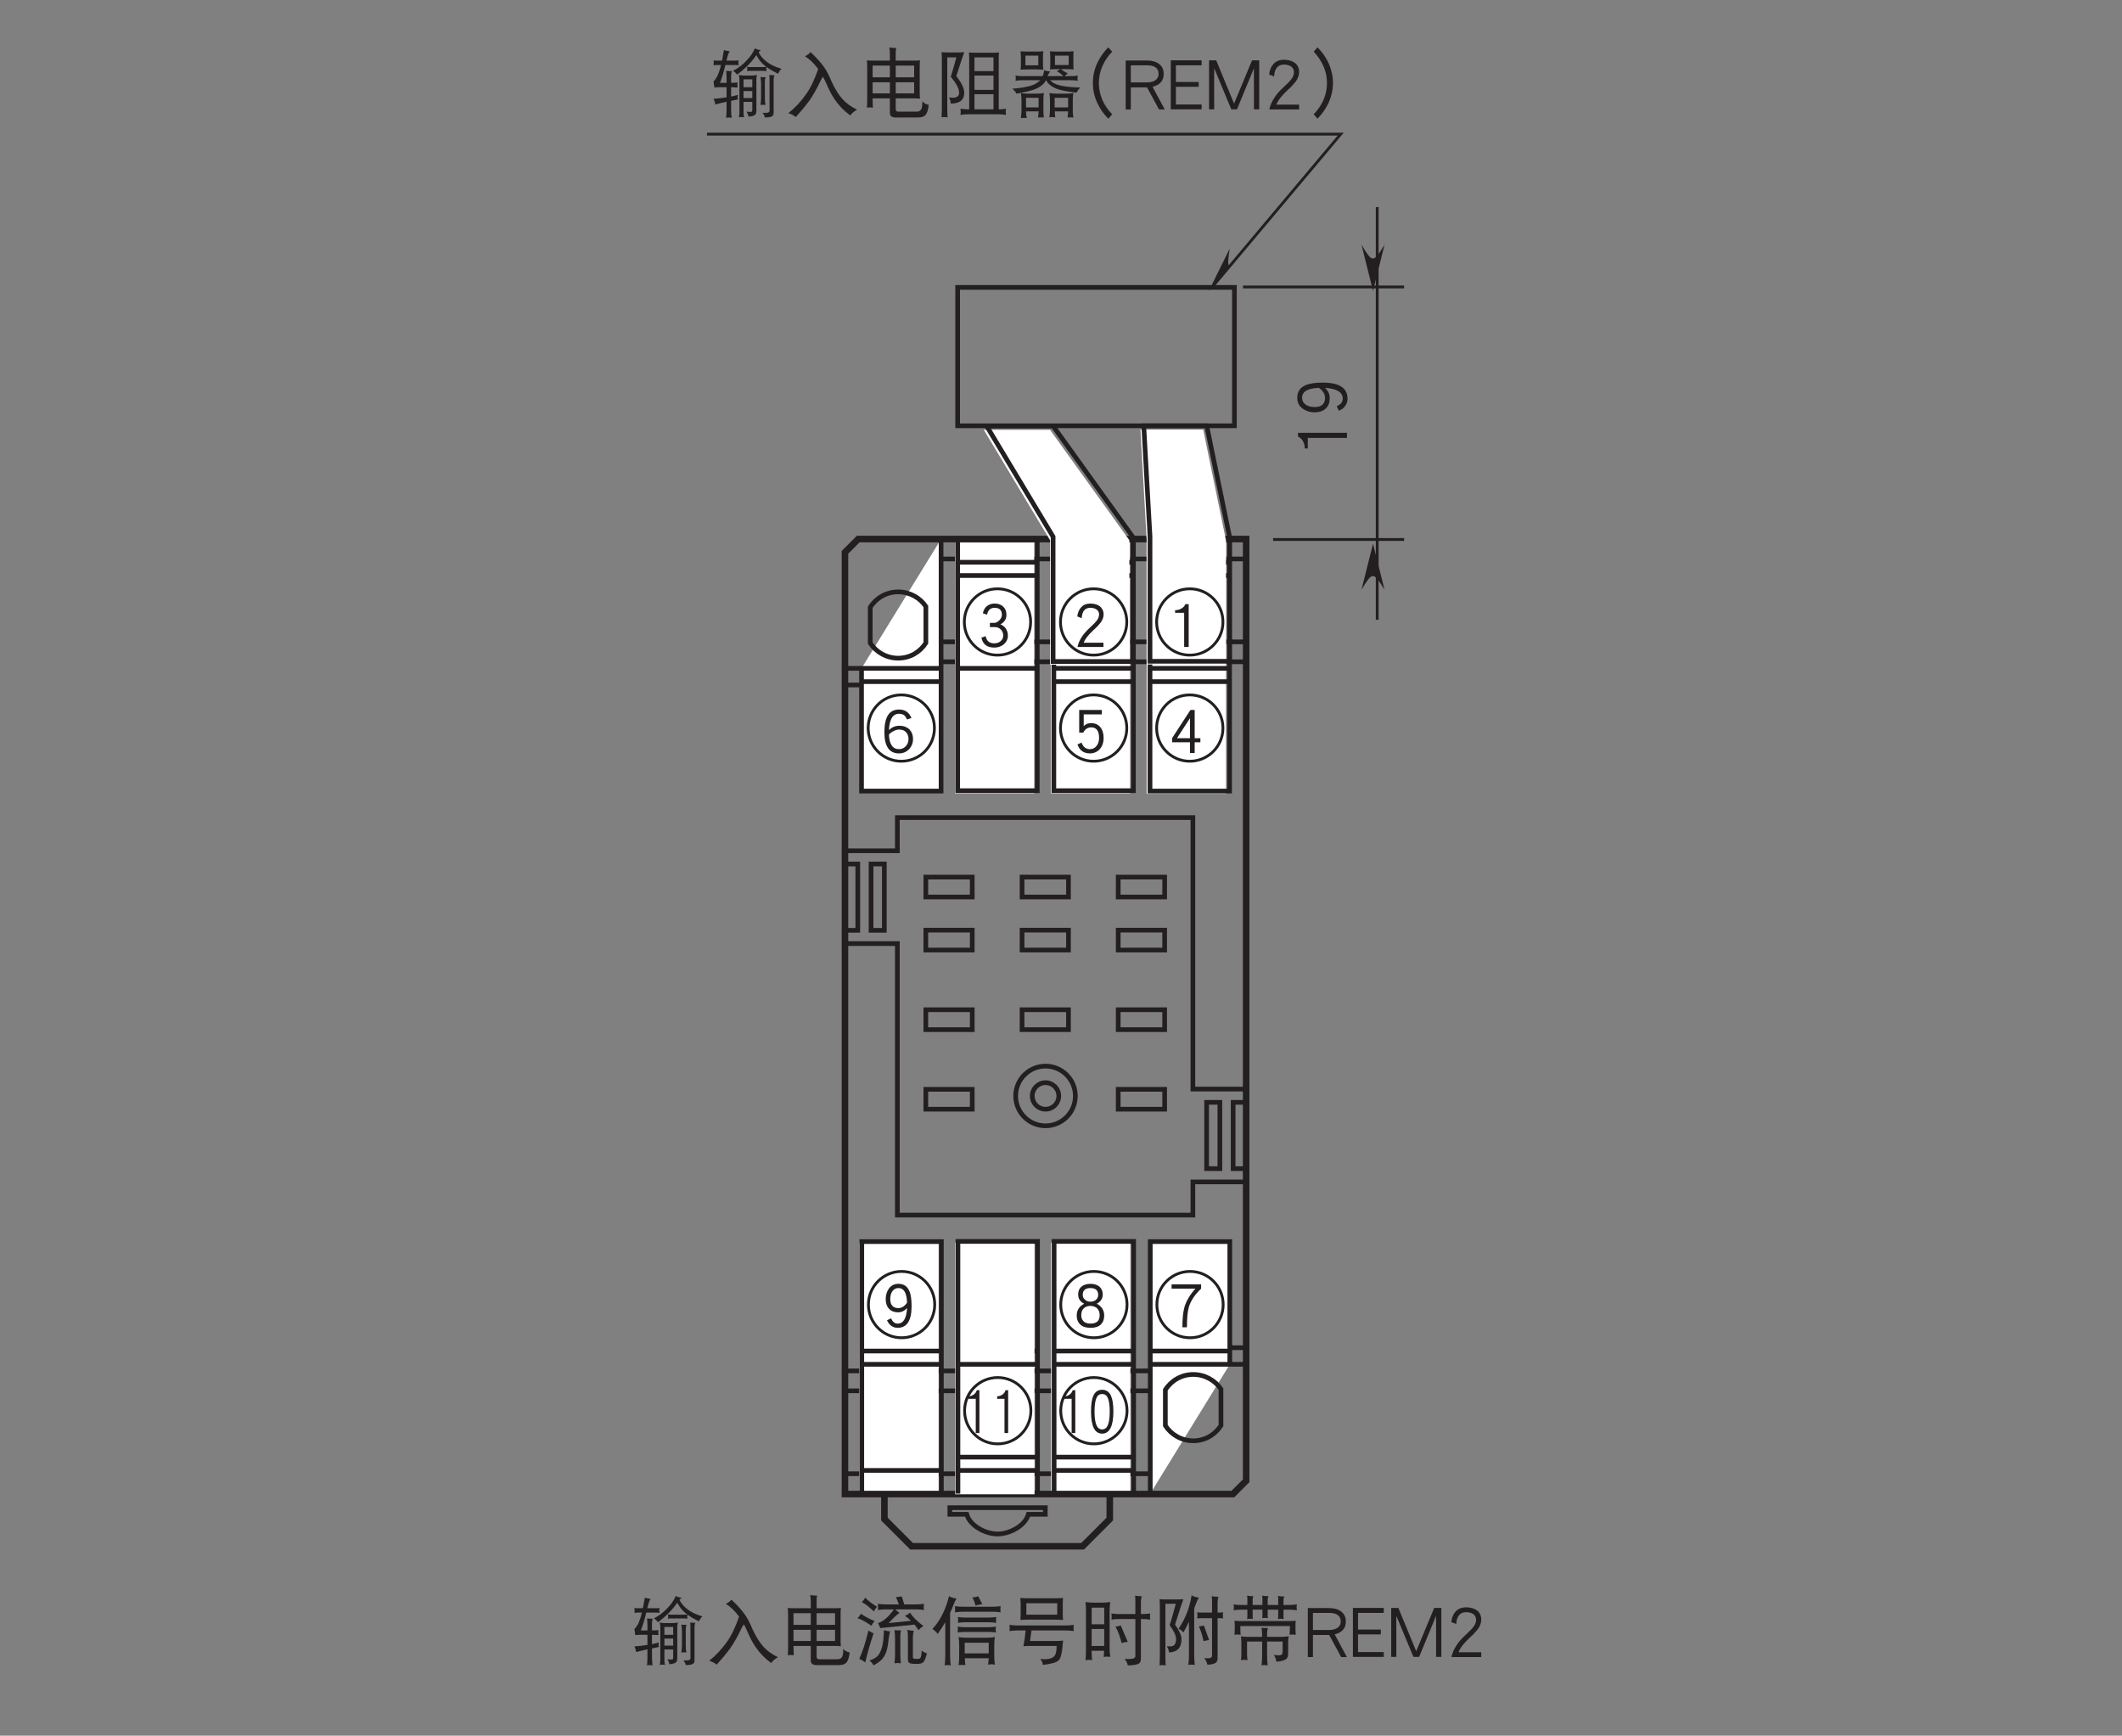 <?xml version="1.0" encoding="UTF-8"?>
<svg xmlns="http://www.w3.org/2000/svg" xmlns:xlink="http://www.w3.org/1999/xlink" width="226.77pt" height="185.46pt" viewBox="0 0 226.77 185.46" version="1.2">
<rect x="0" y="0" width="226.77" height="185.46" fill="#808080" stroke="none"/>
<defs>
<g>
<symbol overflow="visible" id="glyph0-0">
<path style="stroke:none;" d=""/>
</symbol>
<symbol overflow="visible" id="glyph0-1">
<path style="stroke:none;" d="M 3.422 -1.188 L 3.422 -1.625 L 2.812 -1.625 L 2.812 -4.641 L 2.359 -4.641 L 0.406 -1.641 L 0.406 -1.188 L 2.312 -1.188 L 2.312 -0.047 L 2.812 -0.047 L 2.812 -1.188 Z M 2.312 -1.625 L 0.922 -1.625 L 2.312 -3.766 Z M 2.312 -1.625 "/>
</symbol>
<symbol overflow="visible" id="glyph0-2">
<path style="stroke:none;" d="M 3.391 -1.312 C 3.391 -1.875 3.125 -2.297 2.594 -2.578 C 3.016 -2.797 3.234 -3.125 3.234 -3.562 C 3.234 -3.922 3.109 -4.203 2.875 -4.406 C 2.641 -4.594 2.328 -4.703 1.922 -4.703 C 1.516 -4.703 1.188 -4.594 0.969 -4.406 C 0.719 -4.203 0.609 -3.922 0.609 -3.562 C 0.609 -3.125 0.812 -2.797 1.25 -2.578 C 0.719 -2.297 0.453 -1.875 0.453 -1.312 C 0.453 -0.906 0.578 -0.594 0.844 -0.344 C 1.094 -0.109 1.453 0 1.938 0 C 2.391 0 2.766 -0.109 3.016 -0.344 C 3.266 -0.578 3.391 -0.906 3.391 -1.312 Z M 2.75 -3.516 C 2.75 -3.312 2.672 -3.141 2.516 -3 C 2.359 -2.859 2.156 -2.797 1.922 -2.797 C 1.688 -2.797 1.5 -2.859 1.344 -3 C 1.172 -3.141 1.094 -3.312 1.094 -3.516 C 1.094 -4 1.375 -4.25 1.922 -4.25 C 2.469 -4.25 2.75 -4 2.75 -3.516 Z M 2.906 -1.344 C 2.906 -0.75 2.578 -0.453 1.938 -0.453 C 1.594 -0.453 1.328 -0.531 1.172 -0.719 C 1.016 -0.875 0.938 -1.078 0.938 -1.344 C 0.938 -1.656 1.016 -1.906 1.203 -2.078 C 1.375 -2.25 1.609 -2.344 1.906 -2.344 C 2.203 -2.344 2.453 -2.25 2.641 -2.078 C 2.812 -1.906 2.906 -1.656 2.906 -1.344 Z M 2.906 -1.344 "/>
</symbol>
<symbol overflow="visible" id="glyph0-3">
<path style="stroke:none;" d="M 3.5 -4.188 L 3.5 -4.641 L 0.344 -4.641 L 0.344 -4.188 L 2.891 -4.188 C 2.312 -3.547 1.922 -2.891 1.719 -2.219 C 1.578 -1.703 1.5 -0.984 1.5 -0.062 L 1.984 -0.062 C 1.984 -1.062 2.062 -1.797 2.203 -2.266 C 2.406 -2.906 2.828 -3.547 3.5 -4.188 Z M 3.5 -4.188 "/>
</symbol>
<symbol overflow="visible" id="glyph0-4">
<path style="stroke:none;" d="M 3.328 -1.656 C 3.328 -2.141 3.203 -2.531 2.969 -2.812 C 2.734 -3.094 2.406 -3.234 2 -3.234 C 1.641 -3.234 1.391 -3.125 1.203 -2.906 L 1.203 -4.172 L 3.141 -4.172 L 3.141 -4.641 L 0.719 -4.641 L 0.719 -2.219 L 1.156 -2.219 C 1.344 -2.594 1.625 -2.781 2 -2.781 C 2.562 -2.781 2.844 -2.406 2.844 -1.656 C 2.844 -1.266 2.734 -0.969 2.531 -0.75 C 2.359 -0.547 2.125 -0.453 1.859 -0.453 C 1.438 -0.453 1.141 -0.688 0.969 -1.156 L 0.531 -0.953 C 0.766 -0.312 1.203 0 1.859 0 C 2.266 0 2.609 -0.141 2.891 -0.422 C 3.172 -0.734 3.328 -1.141 3.328 -1.656 Z M 3.328 -1.656 "/>
</symbol>
<symbol overflow="visible" id="glyph0-5">
<path style="stroke:none;" d="M 3.453 -1.531 C 3.453 -1.953 3.328 -2.281 3.078 -2.547 C 2.812 -2.812 2.453 -2.953 1.984 -2.953 C 1.562 -2.953 1.203 -2.797 0.875 -2.5 C 0.938 -3.656 1.297 -4.234 1.953 -4.234 C 2.188 -4.234 2.375 -4.172 2.516 -4.062 C 2.625 -3.969 2.719 -3.828 2.812 -3.625 L 3.281 -3.781 C 3.031 -4.391 2.594 -4.688 1.953 -4.688 C 0.906 -4.688 0.391 -3.891 0.391 -2.266 C 0.391 -0.75 0.906 0 1.953 0 C 2.406 0 2.781 -0.172 3.078 -0.5 C 3.328 -0.797 3.453 -1.141 3.453 -1.531 Z M 2.969 -1.531 C 2.969 -1.25 2.875 -1 2.703 -0.797 C 2.5 -0.562 2.25 -0.453 1.953 -0.453 C 1.281 -0.453 0.922 -0.969 0.875 -2 C 0.984 -2.141 1.125 -2.266 1.359 -2.375 C 1.578 -2.5 1.781 -2.547 1.984 -2.547 C 2.297 -2.547 2.531 -2.453 2.719 -2.25 C 2.875 -2.078 2.969 -1.828 2.969 -1.531 Z M 2.969 -1.531 "/>
</symbol>
<symbol overflow="visible" id="glyph0-6">
<path style="stroke:none;" d="M 3.344 -1.281 C 3.344 -1.562 3.266 -1.812 3.125 -2.031 C 2.984 -2.234 2.781 -2.391 2.547 -2.484 C 2.969 -2.703 3.188 -3.047 3.188 -3.5 C 3.188 -3.859 3.078 -4.156 2.844 -4.375 C 2.625 -4.594 2.312 -4.703 1.922 -4.703 C 1.578 -4.703 1.281 -4.594 1.047 -4.391 C 0.859 -4.203 0.719 -3.953 0.672 -3.656 L 1.125 -3.516 C 1.203 -4 1.484 -4.25 1.922 -4.25 C 2.438 -4.25 2.703 -4 2.703 -3.5 C 2.703 -3.297 2.609 -3.094 2.438 -2.922 C 2.25 -2.734 2.078 -2.641 1.891 -2.641 L 1.422 -2.641 L 1.422 -2.188 L 1.969 -2.188 C 2.219 -2.188 2.422 -2.094 2.594 -1.922 C 2.766 -1.75 2.844 -1.531 2.844 -1.281 C 2.844 -1.047 2.766 -0.859 2.578 -0.703 C 2.406 -0.531 2.172 -0.453 1.891 -0.453 C 1.375 -0.453 1.062 -0.703 0.969 -1.219 L 0.516 -1.062 C 0.656 -0.344 1.125 0 1.891 0 C 2.297 0 2.641 -0.125 2.922 -0.359 C 3.203 -0.609 3.344 -0.922 3.344 -1.281 Z M 3.344 -1.281 "/>
</symbol>
<symbol overflow="visible" id="glyph0-7">
<path style="stroke:none;" d="M 3.297 -2.312 C 3.297 -3.031 3.219 -3.594 3.047 -3.953 C 2.828 -4.453 2.438 -4.703 1.891 -4.703 C 1.453 -4.703 1.125 -4.531 0.875 -4.203 C 0.656 -3.891 0.531 -3.516 0.531 -3.078 C 0.531 -2.625 0.656 -2.281 0.891 -2.031 C 1.125 -1.781 1.453 -1.656 1.844 -1.656 C 2.219 -1.656 2.531 -1.812 2.812 -2.109 C 2.75 -1 2.422 -0.453 1.797 -0.453 C 1.5 -0.453 1.266 -0.641 1.109 -1.016 L 0.672 -0.812 C 0.766 -0.594 0.891 -0.406 1.062 -0.266 C 1.266 -0.094 1.516 0 1.797 0 C 2.797 0 3.297 -0.766 3.297 -2.312 Z M 2.812 -2.688 C 2.547 -2.297 2.234 -2.109 1.891 -2.109 C 1.312 -2.109 1.016 -2.438 1.016 -3.078 C 1.016 -3.422 1.094 -3.703 1.25 -3.922 C 1.422 -4.141 1.625 -4.25 1.891 -4.25 C 2.484 -4.25 2.781 -3.719 2.812 -2.688 Z M 2.812 -2.688 "/>
</symbol>
<symbol overflow="visible" id="glyph0-8">
<path style="stroke:none;" d="M 2.172 -0.062 L 2.172 -4.641 L 1.812 -4.641 C 1.734 -4.422 1.578 -4.266 1.359 -4.156 C 1.172 -4.047 0.969 -4 0.766 -4 L 0.719 -4 L 0.719 -3.719 L 1.688 -3.719 L 1.688 -0.062 Z M 2.172 -0.062 "/>
</symbol>
<symbol overflow="visible" id="glyph0-9">
<path style="stroke:none;" d="M 3.328 -3.547 C 3.328 -3.906 3.188 -4.188 2.938 -4.406 C 2.688 -4.594 2.344 -4.703 1.906 -4.703 C 1.5 -4.703 1.188 -4.578 0.953 -4.328 C 0.703 -4.078 0.562 -3.75 0.516 -3.328 L 0.984 -3.141 C 1.031 -3.875 1.328 -4.25 1.906 -4.25 C 2.219 -4.25 2.453 -4.172 2.625 -4.031 C 2.766 -3.906 2.844 -3.734 2.844 -3.547 C 2.844 -3.328 2.766 -3.125 2.625 -2.922 C 2.5 -2.75 2.266 -2.5 1.938 -2.203 C 1.547 -1.844 1.25 -1.516 1.047 -1.219 C 0.797 -0.859 0.625 -0.469 0.531 -0.062 L 3.312 -0.062 L 3.312 -0.516 L 1.203 -0.516 C 1.312 -0.875 1.672 -1.328 2.25 -1.875 C 2.609 -2.188 2.844 -2.453 3 -2.656 C 3.219 -2.953 3.328 -3.25 3.328 -3.547 Z M 3.328 -3.547 "/>
</symbol>
<symbol overflow="visible" id="glyph1-0">
<path style="stroke:none;" d=""/>
</symbol>
<symbol overflow="visible" id="glyph1-1">
<path style="stroke:none;" d="M 1.734 -0.062 L 1.734 -4.641 L 1.453 -4.641 C 1.391 -4.422 1.266 -4.266 1.094 -4.156 C 0.938 -4.047 0.781 -4 0.609 -4 L 0.562 -4 L 0.562 -3.719 L 1.344 -3.719 L 1.344 -0.062 Z M 1.734 -0.062 "/>
</symbol>
<symbol overflow="visible" id="glyph1-2">
<path style="stroke:none;" d="M 2.734 -2.375 C 2.734 -3.125 2.641 -3.688 2.469 -4.078 C 2.266 -4.484 1.953 -4.688 1.531 -4.688 C 1.109 -4.688 0.797 -4.484 0.609 -4.078 C 0.422 -3.688 0.344 -3.125 0.344 -2.375 C 0.344 -0.797 0.734 0 1.531 0 C 2.328 0 2.734 -0.797 2.734 -2.375 Z M 2.344 -2.375 C 2.344 -1.672 2.266 -1.188 2.125 -0.875 C 2 -0.594 1.797 -0.453 1.531 -0.453 C 1.266 -0.453 1.062 -0.594 0.938 -0.875 C 0.797 -1.188 0.719 -1.672 0.719 -2.375 C 0.719 -3.047 0.797 -3.547 0.938 -3.844 C 1.062 -4.109 1.266 -4.234 1.531 -4.234 C 1.797 -4.234 2 -4.109 2.125 -3.844 C 2.266 -3.547 2.344 -3.047 2.344 -2.375 Z M 2.344 -2.375 "/>
</symbol>
<symbol overflow="visible" id="glyph2-0">
<path style="stroke:none;" d=""/>
</symbol>
<symbol overflow="visible" id="glyph2-1">
<path style="stroke:none;" d="M 0.312 -5.312 C 0.328 -5.234 0.328 -5.141 0.328 -5.062 C 0.328 -4.969 0.328 -4.875 0.312 -4.781 C 0.422 -4.797 0.531 -4.812 0.656 -4.812 L 1.109 -4.812 C 1.047 -4.594 1 -4.406 0.953 -4.234 C 0.844 -3.891 0.734 -3.641 0.625 -3.469 C 0.531 -3.297 0.422 -3.156 0.312 -3.062 C 0.328 -2.859 0.375 -2.641 0.406 -2.406 C 0.578 -2.422 0.75 -2.438 0.906 -2.438 L 1.703 -2.438 L 1.703 -1.359 C 1.266 -1.281 0.812 -1.234 0.312 -1.203 C 0.406 -1 0.469 -0.812 0.5 -0.594 C 0.891 -0.703 1.297 -0.797 1.703 -0.891 L 1.703 -0.078 C 1.703 0.234 1.688 0.531 1.656 0.828 C 1.734 0.812 1.844 0.797 1.938 0.797 C 2.031 0.797 2.125 0.812 2.25 0.828 C 2.203 0.531 2.188 0.234 2.188 -0.078 L 2.188 -0.984 C 2.422 -1.031 2.672 -1.078 2.938 -1.141 C 2.906 -1.219 2.891 -1.297 2.891 -1.375 C 2.891 -1.469 2.906 -1.547 2.938 -1.625 C 2.688 -1.562 2.438 -1.5 2.188 -1.438 L 2.188 -2.438 C 2.391 -2.438 2.641 -2.422 2.891 -2.406 C 2.875 -2.5 2.859 -2.578 2.859 -2.656 C 2.859 -2.75 2.875 -2.844 2.891 -2.938 C 2.641 -2.922 2.391 -2.906 2.188 -2.906 L 2.188 -3.688 C 2.188 -3.875 2.219 -4.031 2.281 -4.156 C 2.031 -4.156 1.828 -4.172 1.656 -4.188 C 1.688 -3.922 1.703 -3.672 1.703 -3.406 L 1.703 -2.906 L 1 -2.906 C 1.188 -3.375 1.391 -4.016 1.578 -4.812 L 2.656 -4.812 C 2.766 -4.812 2.875 -4.797 3 -4.781 C 2.969 -4.875 2.969 -4.969 2.969 -5.062 C 2.969 -5.141 2.969 -5.234 3 -5.312 C 2.875 -5.281 2.766 -5.281 2.656 -5.281 L 1.688 -5.281 C 1.703 -5.328 1.719 -5.391 1.734 -5.453 C 1.828 -5.859 1.922 -6.125 2.047 -6.281 C 1.812 -6.312 1.609 -6.344 1.422 -6.406 C 1.344 -5.984 1.281 -5.609 1.219 -5.281 L 0.656 -5.281 C 0.531 -5.281 0.422 -5.281 0.312 -5.312 Z M 4.734 -6.594 C 4.531 -6.125 4.234 -5.688 3.844 -5.297 C 3.453 -4.859 2.969 -4.5 2.391 -4.188 C 2.594 -4.062 2.734 -3.922 2.828 -3.781 C 3.688 -4.422 4.375 -5.109 4.891 -5.875 C 5.109 -5.453 5.359 -5.109 5.688 -4.828 C 5.75 -4.766 5.844 -4.688 5.953 -4.609 C 5.859 -4.594 5.766 -4.594 5.672 -4.594 L 4.203 -4.594 C 4.094 -4.594 4 -4.594 3.891 -4.625 C 3.906 -4.547 3.922 -4.484 3.922 -4.406 C 3.922 -4.312 3.906 -4.234 3.891 -4.156 C 4 -4.172 4.094 -4.188 4.203 -4.188 L 5.672 -4.188 C 5.766 -4.188 5.875 -4.172 5.984 -4.156 C 5.969 -4.234 5.953 -4.312 5.953 -4.406 C 5.953 -4.469 5.969 -4.531 5.984 -4.594 C 6.297 -4.359 6.703 -4.125 7.203 -3.875 C 7.297 -4.078 7.422 -4.266 7.578 -4.406 C 6.891 -4.609 6.375 -4.859 6.016 -5.141 C 5.656 -5.406 5.344 -5.75 5.125 -6.156 C 5.188 -6.25 5.266 -6.328 5.359 -6.406 C 5.141 -6.422 4.922 -6.484 4.734 -6.594 Z M 3.016 -3.75 C 3.062 -3.578 3.078 -3.391 3.078 -3.219 L 3.078 0.297 C 3.078 0.453 3.062 0.609 3.016 0.781 C 3.109 0.75 3.203 0.75 3.312 0.75 C 3.391 0.75 3.484 0.75 3.578 0.781 C 3.531 0.609 3.516 0.453 3.516 0.297 L 3.516 -0.875 L 4.453 -0.875 L 4.453 -0.047 C 4.453 0.062 4.438 0.125 4.422 0.156 C 4.375 0.188 4.297 0.203 4.203 0.203 C 4.156 0.203 4.031 0.188 3.828 0.172 C 3.938 0.328 4.016 0.5 4.047 0.703 C 4.422 0.672 4.656 0.609 4.766 0.484 C 4.844 0.422 4.891 0.266 4.891 0.062 L 4.891 -3.219 C 4.891 -3.391 4.906 -3.578 4.953 -3.75 C 4.734 -3.703 4.516 -3.688 4.297 -3.688 L 3.609 -3.688 C 3.422 -3.688 3.219 -3.703 3.016 -3.75 Z M 3.516 -1.281 L 3.516 -2.031 L 4.453 -2.031 L 4.453 -1.281 Z M 3.516 -2.438 L 3.516 -3.281 L 4.453 -3.281 L 4.453 -2.438 Z M 5.328 -3.531 C 5.359 -3.312 5.391 -3.078 5.391 -2.844 L 5.391 -1.312 C 5.391 -1.047 5.359 -0.797 5.328 -0.547 C 5.406 -0.562 5.5 -0.562 5.578 -0.562 C 5.672 -0.562 5.766 -0.562 5.859 -0.547 C 5.812 -0.797 5.797 -1.047 5.797 -1.312 L 5.797 -3.094 C 5.797 -3.25 5.828 -3.391 5.891 -3.5 C 5.672 -3.5 5.484 -3.516 5.328 -3.531 Z M 6.266 -3.75 C 6.281 -3.609 6.297 -3.469 6.297 -3.344 L 6.297 0.062 C 6.297 0.219 6.172 0.297 5.922 0.297 L 5.547 0.297 C 5.672 0.438 5.75 0.594 5.797 0.797 C 6.094 0.797 6.328 0.766 6.484 0.703 C 6.656 0.641 6.734 0.516 6.734 0.297 L 6.734 -3.281 C 6.734 -3.438 6.766 -3.594 6.828 -3.719 C 6.625 -3.719 6.438 -3.734 6.266 -3.75 Z M 6.266 -3.75 "/>
</symbol>
<symbol overflow="visible" id="glyph2-2">
<path style="stroke:none;" d="M 3.516 -4.375 C 3.109 -3.203 2.672 -2.297 2.188 -1.641 C 1.641 -0.875 1.031 -0.219 0.328 0.328 C 0.656 0.438 0.922 0.578 1.125 0.75 C 1.625 0.203 2.109 -0.375 2.562 -0.984 C 2.984 -1.578 3.359 -2.266 3.734 -3.047 C 3.828 -3.234 3.922 -3.422 4.031 -3.562 C 4.188 -3.281 4.328 -2.984 4.453 -2.688 C 4.703 -2.109 4.969 -1.594 5.266 -1.156 C 5.734 -0.469 6.297 0.109 6.953 0.578 C 7.078 0.375 7.312 0.172 7.672 -0.047 C 7.047 -0.344 6.547 -0.703 6.156 -1.125 C 5.719 -1.609 5.328 -2.234 4.969 -3 C 4.672 -3.719 4.391 -4.266 4.109 -4.641 C 3.75 -5.141 3.281 -5.656 2.703 -6.188 C 2.531 -6 2.344 -5.859 2.109 -5.75 C 2.609 -5.422 3.062 -5 3.453 -4.469 C 3.469 -4.438 3.5 -4.406 3.516 -4.375 Z M 3.516 -4.375 "/>
</symbol>
<symbol overflow="visible" id="glyph2-3">
<path style="stroke:none;" d="M 0.75 -5.312 C 0.766 -5.031 0.781 -4.766 0.781 -4.5 L 0.781 -1.172 C 0.781 -0.859 0.766 -0.562 0.75 -0.25 C 0.844 -0.266 0.953 -0.281 1.047 -0.281 C 1.172 -0.281 1.281 -0.266 1.391 -0.25 C 1.375 -0.562 1.359 -0.859 1.359 -1.172 L 1.359 -1.25 L 3.203 -1.25 L 3.203 0.328 C 3.203 0.641 3.422 0.797 3.828 0.797 L 6.203 0.797 C 6.641 0.797 6.922 0.672 7.078 0.438 C 7.203 0.25 7.297 -0.078 7.359 -0.547 C 7.047 -0.625 6.812 -0.75 6.672 -0.938 C 6.672 -0.438 6.625 -0.141 6.516 -0.031 C 6.422 0.109 6.266 0.172 6.047 0.172 L 4.078 0.172 C 3.906 0.172 3.828 0.078 3.828 -0.141 L 3.828 -1.25 L 5.766 -1.25 C 5.984 -1.25 6.203 -1.234 6.422 -1.219 C 6.391 -1.438 6.391 -1.656 6.391 -1.875 L 6.391 -4.594 C 6.391 -4.828 6.391 -5.062 6.422 -5.312 C 6.203 -5.281 5.984 -5.281 5.766 -5.281 L 3.828 -5.281 L 3.828 -6.25 C 3.828 -6.375 3.844 -6.5 3.891 -6.625 C 3.641 -6.625 3.391 -6.641 3.141 -6.688 C 3.188 -6.469 3.203 -6.266 3.203 -6.062 L 3.203 -5.281 L 1.391 -5.281 C 1.172 -5.281 0.953 -5.281 0.75 -5.312 Z M 1.359 -1.781 L 1.359 -2.969 L 3.203 -2.969 L 3.203 -1.781 Z M 3.828 -2.969 L 5.797 -2.969 L 5.797 -1.781 L 3.828 -1.781 Z M 1.359 -3.5 L 1.359 -4.75 L 3.203 -4.75 L 3.203 -3.5 Z M 3.828 -4.75 L 5.797 -4.75 L 5.797 -3.5 L 3.828 -3.5 Z M 3.828 -4.75 "/>
</symbol>
<symbol overflow="visible" id="glyph2-4">
<path style="stroke:none;" d="M 0.75 -6.188 C 0.766 -5.953 0.781 -5.703 0.781 -5.469 L 0.781 -0.25 C 0.781 0.078 0.766 0.422 0.75 0.781 C 0.844 0.75 0.953 0.75 1.047 0.75 C 1.172 0.75 1.281 0.75 1.391 0.781 C 1.375 0.422 1.359 0.078 1.359 -0.25 L 1.359 -5.625 L 2.328 -5.625 C 2.141 -4.891 1.938 -4.203 1.734 -3.562 C 2.328 -2.844 2.625 -2.281 2.625 -1.859 C 2.625 -1.5 2.391 -1.312 1.938 -1.312 C 1.859 -1.312 1.719 -1.328 1.531 -1.344 C 1.672 -1.125 1.734 -0.906 1.734 -0.688 C 2.219 -0.688 2.594 -0.797 2.859 -1.016 C 3.062 -1.203 3.172 -1.469 3.172 -1.859 C 3.172 -2.312 2.891 -2.906 2.328 -3.625 C 2.797 -5.109 3.078 -5.953 3.172 -6.188 C 2.906 -6.156 2.641 -6.156 2.359 -6.156 L 1.422 -6.156 C 1.203 -6.156 0.969 -6.156 0.75 -6.188 Z M 3.672 -6.156 C 3.688 -5.969 3.703 -5.797 3.703 -5.625 L 3.703 -0.078 L 3.672 -0.078 C 3.375 -0.078 3.078 -0.094 2.766 -0.141 C 2.781 -0.016 2.797 0.094 2.797 0.203 C 2.797 0.312 2.781 0.422 2.766 0.516 C 3.078 0.469 3.375 0.453 3.672 0.453 L 6.734 0.453 C 7.031 0.453 7.344 0.469 7.641 0.516 C 7.609 0.422 7.609 0.312 7.609 0.203 C 7.609 0.094 7.609 -0.016 7.641 -0.141 C 7.375 -0.094 7.109 -0.078 6.859 -0.078 L 6.859 -5.625 C 6.859 -5.797 6.859 -5.969 6.891 -6.156 C 6.688 -6.125 6.469 -6.125 6.266 -6.125 L 4.297 -6.125 C 4.094 -6.125 3.875 -6.125 3.672 -6.156 Z M 4.266 -0.078 L 4.266 -1.688 L 6.297 -1.688 L 6.297 -0.078 Z M 4.266 -2.156 L 4.266 -3.688 L 6.297 -3.688 L 6.297 -2.156 Z M 4.266 -4.156 L 4.266 -5.625 L 6.297 -5.625 L 6.297 -4.156 Z M 4.266 -4.156 "/>
</symbol>
<symbol overflow="visible" id="glyph2-5">
<path style="stroke:none;" d="M 1.219 -6.281 C 1.219 -6.109 1.219 -5.969 1.25 -5.812 L 1.25 -4.844 C 1.25 -4.656 1.234 -4.484 1.219 -4.312 C 1.5 -4.328 1.797 -4.344 2.078 -4.344 L 2.766 -4.344 C 3.062 -4.344 3.359 -4.328 3.656 -4.312 C 3.625 -4.484 3.609 -4.656 3.609 -4.844 L 3.609 -5.812 C 3.609 -5.969 3.625 -6.109 3.656 -6.281 C 3.359 -6.25 3.062 -6.25 2.766 -6.25 L 2.078 -6.25 C 1.797 -6.25 1.5 -6.25 1.219 -6.281 Z M 3.109 -4.781 L 1.734 -4.781 L 1.734 -5.812 L 3.109 -5.812 Z M 4.359 -6.281 C 4.359 -6.109 4.375 -5.969 4.391 -5.812 L 4.391 -4.875 C 4.391 -4.688 4.375 -4.516 4.359 -4.344 C 4.641 -4.359 4.938 -4.375 5.234 -4.375 L 5.453 -4.375 C 5.344 -4.281 5.219 -4.203 5.078 -4.156 C 5.359 -4.016 5.594 -3.828 5.797 -3.625 L 4.094 -3.625 C 4.141 -3.766 4.25 -3.938 4.391 -4.125 C 4.172 -4.125 3.953 -4.172 3.734 -4.25 C 3.703 -4.016 3.656 -3.797 3.578 -3.625 L 1.422 -3.625 C 1.172 -3.625 0.922 -3.641 0.672 -3.688 C 0.688 -3.594 0.703 -3.5 0.703 -3.406 C 0.703 -3.312 0.688 -3.219 0.672 -3.125 C 0.922 -3.172 1.172 -3.188 1.422 -3.188 L 3.328 -3.188 C 3.281 -3.141 3.219 -3.094 3.156 -3.047 C 2.844 -2.781 2.484 -2.625 2.047 -2.531 C 1.531 -2.406 0.953 -2.328 0.328 -2.281 C 0.547 -2.109 0.688 -1.938 0.781 -1.75 C 1.594 -1.906 2.203 -2.031 2.609 -2.172 C 3.031 -2.312 3.359 -2.516 3.641 -2.781 C 3.75 -2.891 3.844 -3.031 3.922 -3.188 L 3.938 -3.188 C 4.125 -2.844 4.422 -2.578 4.812 -2.391 C 5.219 -2.172 6.016 -1.984 7.203 -1.859 C 7.297 -2.062 7.438 -2.25 7.609 -2.406 C 6.484 -2.438 5.688 -2.531 5.234 -2.688 C 4.875 -2.781 4.594 -2.953 4.375 -3.188 L 6.578 -3.188 C 6.828 -3.188 7.078 -3.172 7.328 -3.125 C 7.312 -3.219 7.297 -3.312 7.297 -3.406 C 7.297 -3.5 7.312 -3.594 7.328 -3.688 C 7.078 -3.641 6.828 -3.625 6.578 -3.625 L 5.922 -3.625 C 6.016 -3.734 6.141 -3.828 6.266 -3.906 C 5.953 -4.062 5.703 -4.219 5.531 -4.375 L 6.016 -4.375 C 6.297 -4.375 6.594 -4.359 6.891 -4.344 C 6.859 -4.516 6.859 -4.688 6.859 -4.875 L 6.859 -5.812 C 6.859 -5.969 6.859 -6.109 6.891 -6.281 C 6.594 -6.25 6.297 -6.25 6.016 -6.25 L 5.234 -6.25 C 4.938 -6.25 4.641 -6.25 4.359 -6.281 Z M 6.359 -4.812 L 4.891 -4.812 L 4.891 -5.812 L 6.359 -5.812 Z M 1.25 -1.828 C 1.281 -1.578 1.312 -1.344 1.312 -1.109 L 1.312 0.094 C 1.312 0.344 1.281 0.594 1.25 0.859 C 1.391 0.844 1.5 0.828 1.562 0.828 C 1.609 0.828 1.703 0.844 1.875 0.859 C 1.828 0.625 1.797 0.391 1.797 0.141 L 3.141 0.141 C 3.141 0.359 3.109 0.578 3.078 0.797 C 3.234 0.781 3.344 0.781 3.391 0.781 C 3.438 0.781 3.547 0.781 3.703 0.797 C 3.672 0.547 3.656 0.281 3.656 0.031 L 3.656 -1.109 C 3.656 -1.344 3.672 -1.578 3.703 -1.828 C 3.438 -1.766 3.172 -1.75 2.891 -1.75 L 2.047 -1.75 C 1.781 -1.75 1.516 -1.766 1.25 -1.828 Z M 1.797 -0.281 L 1.797 -1.312 L 3.141 -1.312 L 3.141 -0.281 Z M 4.297 -1.828 C 4.328 -1.578 4.359 -1.344 4.359 -1.109 L 4.359 -0.016 C 4.359 0.25 4.328 0.516 4.297 0.781 C 4.453 0.75 4.562 0.75 4.609 0.75 C 4.656 0.75 4.766 0.75 4.922 0.781 C 4.891 0.562 4.875 0.344 4.875 0.141 L 6.297 0.141 C 6.297 0.359 6.266 0.578 6.234 0.797 C 6.391 0.781 6.484 0.781 6.547 0.781 C 6.594 0.781 6.703 0.781 6.859 0.797 C 6.812 0.547 6.797 0.281 6.797 0.031 L 6.797 -1.109 C 6.797 -1.344 6.812 -1.578 6.859 -1.828 C 6.594 -1.766 6.312 -1.75 6.047 -1.75 L 5.109 -1.75 C 4.844 -1.75 4.562 -1.766 4.297 -1.828 Z M 4.859 -0.281 L 4.859 -1.312 L 6.297 -1.312 L 6.297 -0.281 Z M 4.859 -0.281 "/>
</symbol>
<symbol overflow="visible" id="glyph2-6">
<path style="stroke:none;" d="M 7.016 0.453 C 6.578 0 6.219 -0.5 5.969 -1.078 C 5.719 -1.672 5.594 -2.266 5.594 -2.891 C 5.594 -3.5 5.719 -4.109 5.969 -4.688 C 6.219 -5.266 6.578 -5.781 7.016 -6.234 L 6.609 -6.703 C 6.078 -6.188 5.688 -5.594 5.391 -4.953 C 5.094 -4.281 4.953 -3.594 4.953 -2.891 C 4.953 -2.188 5.094 -1.5 5.391 -0.844 C 5.672 -0.188 6.078 0.406 6.609 0.922 Z M 7.016 0.453 "/>
</symbol>
<symbol overflow="visible" id="glyph2-7">
<path style="stroke:none;" d="M 4.656 -0.062 L 3.359 -2.484 C 4.156 -2.688 4.547 -3.141 4.547 -3.859 C 4.547 -4.312 4.391 -4.656 4.062 -4.922 C 3.734 -5.172 3.297 -5.297 2.75 -5.297 L 0.484 -5.297 L 0.484 -0.062 L 1.031 -0.062 L 1.031 -2.422 L 2.766 -2.422 L 4.047 -0.062 Z M 4 -3.859 C 4 -3.578 3.891 -3.375 3.703 -3.219 C 3.484 -3.047 3.156 -2.953 2.75 -2.953 L 1.031 -2.953 L 1.031 -4.781 L 2.75 -4.781 C 3.578 -4.781 4 -4.469 4 -3.859 Z M 4 -3.859 "/>
</symbol>
<symbol overflow="visible" id="glyph2-8">
<path style="stroke:none;" d="M 3.781 -0.078 L 3.781 -0.594 L 1.031 -0.594 L 1.031 -2.484 L 3.469 -2.484 L 3.469 -3 L 1.031 -3 L 1.031 -4.781 L 3.781 -4.781 L 3.781 -5.312 L 0.484 -5.312 L 0.484 -0.078 Z M 3.781 -0.078 "/>
</symbol>
<symbol overflow="visible" id="glyph2-9">
<path style="stroke:none;" d="M 5.844 -0.078 L 5.844 -5.312 L 5.078 -5.312 L 3.156 -0.688 L 1.25 -5.312 L 0.484 -5.312 L 0.484 -0.078 L 1.031 -0.078 L 1.031 -4.469 L 2.859 -0.078 L 3.469 -0.078 L 5.281 -4.469 L 5.281 -0.078 Z M 5.844 -0.078 "/>
</symbol>
<symbol overflow="visible" id="glyph2-10">
<path style="stroke:none;" d="M 3.797 -4.047 C 3.797 -4.469 3.656 -4.797 3.359 -5.031 C 3.062 -5.25 2.672 -5.375 2.188 -5.375 C 1.719 -5.375 1.359 -5.234 1.078 -4.953 C 0.812 -4.656 0.641 -4.281 0.594 -3.797 L 1.125 -3.594 C 1.172 -4.438 1.531 -4.859 2.188 -4.859 C 2.531 -4.859 2.797 -4.766 3 -4.609 C 3.156 -4.469 3.25 -4.266 3.25 -4.047 C 3.25 -3.812 3.156 -3.578 3 -3.344 C 2.859 -3.141 2.594 -2.859 2.219 -2.516 C 1.766 -2.109 1.422 -1.734 1.203 -1.391 C 0.922 -0.984 0.719 -0.547 0.609 -0.062 L 3.797 -0.062 L 3.797 -0.578 L 1.375 -0.578 C 1.516 -1 1.906 -1.516 2.578 -2.141 C 2.984 -2.5 3.25 -2.812 3.438 -3.047 C 3.672 -3.375 3.797 -3.719 3.797 -4.047 Z M 3.797 -4.047 "/>
</symbol>
<symbol overflow="visible" id="glyph2-11">
<path style="stroke:none;" d="M 3.031 -2.891 C 3.031 -3.594 2.875 -4.281 2.594 -4.953 C 2.297 -5.594 1.891 -6.188 1.375 -6.703 L 0.969 -6.234 C 1.406 -5.781 1.75 -5.266 2.016 -4.688 C 2.266 -4.109 2.391 -3.5 2.391 -2.891 C 2.391 -2.266 2.266 -1.672 2.016 -1.078 C 1.75 -0.5 1.406 0 0.969 0.453 L 1.375 0.922 C 1.891 0.406 2.297 -0.188 2.594 -0.844 C 2.875 -1.5 3.031 -2.188 3.031 -2.891 Z M 3.031 -2.891 "/>
</symbol>
<symbol overflow="visible" id="glyph2-12">
<path style="stroke:none;" d="M 1.047 -6.406 C 0.938 -6.219 0.812 -6.047 0.672 -5.938 C 1.016 -5.766 1.438 -5.453 1.969 -4.938 C 2.062 -5.125 2.172 -5.297 2.312 -5.438 C 1.812 -5.734 1.391 -6.047 1.047 -6.406 Z M 0.594 -4.688 C 0.469 -4.5 0.344 -4.328 0.219 -4.219 C 0.609 -4.094 1.109 -3.828 1.703 -3.406 C 1.797 -3.594 1.922 -3.766 2.047 -3.906 C 1.484 -4.141 0.984 -4.406 0.594 -4.688 Z M 1.391 -2.906 C 1.062 -1.531 0.734 -0.531 0.406 0.125 C 0.594 0.203 0.812 0.328 1.047 0.516 C 1.281 -0.469 1.578 -1.516 1.938 -2.594 C 1.703 -2.688 1.531 -2.797 1.391 -2.906 Z M 4.953 -6.531 C 4.734 -6.5 4.531 -6.484 4.328 -6.469 C 4.438 -6.25 4.531 -5.984 4.641 -5.688 L 3.312 -5.688 C 3 -5.688 2.703 -5.703 2.391 -5.75 C 2.406 -5.625 2.422 -5.516 2.422 -5.406 C 2.422 -5.297 2.406 -5.188 2.391 -5.094 C 2.703 -5.141 3 -5.156 3.312 -5.156 L 4.109 -5.156 C 3.797 -4.703 3.484 -4.375 3.203 -4.141 C 2.984 -3.953 2.734 -3.797 2.422 -3.688 L 2.656 -3.156 L 6.312 -3.531 C 6.453 -3.344 6.609 -3.141 6.734 -2.938 C 6.906 -3.125 7.078 -3.266 7.266 -3.375 C 6.625 -3.859 6.141 -4.328 5.828 -4.812 C 5.672 -4.656 5.5 -4.547 5.297 -4.469 C 5.531 -4.312 5.734 -4.125 5.938 -3.938 L 3.547 -3.688 C 4.078 -4.266 4.469 -4.625 4.703 -4.781 C 4.516 -4.922 4.375 -5.047 4.25 -5.156 L 6.422 -5.156 C 6.719 -5.156 7.016 -5.141 7.328 -5.094 C 7.312 -5.188 7.297 -5.297 7.297 -5.406 C 7.297 -5.516 7.312 -5.625 7.328 -5.75 C 7.016 -5.703 6.719 -5.688 6.422 -5.688 L 5.219 -5.688 C 5.125 -5.984 5.031 -6.266 4.953 -6.531 Z M 3.047 -2.938 C 3.016 -2.016 2.938 -1.344 2.781 -0.938 C 2.641 -0.531 2.469 -0.234 2.281 -0.094 C 2.031 0.094 1.781 0.219 1.5 0.297 C 1.703 0.469 1.844 0.641 1.938 0.828 C 2.328 0.609 2.625 0.406 2.828 0.188 C 3.031 -0.031 3.203 -0.328 3.328 -0.734 C 3.438 -1.062 3.5 -1.5 3.547 -2.016 C 3.578 -2.25 3.625 -2.516 3.703 -2.812 C 3.484 -2.812 3.281 -2.859 3.047 -2.938 Z M 5.547 -2.969 C 5.594 -2.734 5.609 -2.5 5.609 -2.281 L 5.609 0.141 C 5.609 0.375 5.656 0.516 5.75 0.562 C 5.859 0.641 6.125 0.672 6.578 0.672 C 6.922 0.672 7.141 0.609 7.266 0.469 C 7.391 0.344 7.516 0.031 7.641 -0.453 C 7.406 -0.531 7.219 -0.625 7.078 -0.766 C 7.062 -0.312 7.016 -0.047 6.922 0.047 C 6.875 0.109 6.766 0.141 6.578 0.141 C 6.281 0.141 6.141 0.094 6.141 -0.016 L 6.141 -2.203 C 6.141 -2.422 6.172 -2.656 6.234 -2.875 C 5.922 -2.875 5.688 -2.922 5.547 -2.969 Z M 4.172 -2.938 C 4.219 -2.625 4.234 -2.312 4.234 -2 L 4.234 -0.484 C 4.234 -0.109 4.219 0.25 4.172 0.609 C 4.281 0.594 4.406 0.578 4.516 0.578 C 4.625 0.578 4.75 0.594 4.859 0.609 C 4.812 0.25 4.797 -0.109 4.797 -0.484 L 4.797 -2.344 C 4.797 -2.578 4.828 -2.766 4.891 -2.906 C 4.609 -2.906 4.375 -2.922 4.172 -2.938 Z M 4.172 -2.938 "/>
</symbol>
<symbol overflow="visible" id="glyph2-13">
<path style="stroke:none;" d="M 2.016 -6.562 C 1.859 -5.891 1.641 -5.25 1.344 -4.672 C 1.047 -4.047 0.672 -3.516 0.25 -3.062 C 0.5 -2.891 0.688 -2.719 0.812 -2.531 C 1.094 -2.922 1.359 -3.344 1.625 -3.781 L 1.625 -0.203 C 1.625 0.141 1.594 0.484 1.562 0.828 C 1.656 0.812 1.75 0.797 1.875 0.797 C 1.984 0.797 2.094 0.812 2.219 0.828 C 2.156 0.484 2.141 0.141 2.141 -0.203 L 2.141 -4.797 C 2.281 -5.062 2.391 -5.344 2.5 -5.641 C 2.609 -5.922 2.719 -6.141 2.828 -6.312 C 2.547 -6.344 2.281 -6.422 2.016 -6.562 Z M 5.141 -6.562 C 4.906 -6.469 4.703 -6.438 4.516 -6.438 C 4.641 -6.219 4.766 -5.922 4.859 -5.562 C 5.078 -5.625 5.312 -5.688 5.578 -5.719 Z M 2.656 -5.5 C 2.672 -5.375 2.672 -5.266 2.672 -5.156 C 2.672 -5.047 2.672 -4.938 2.656 -4.844 C 2.953 -4.875 3.25 -4.906 3.547 -4.906 L 6.641 -4.906 C 6.938 -4.906 7.234 -4.875 7.547 -4.844 C 7.516 -4.938 7.516 -5.047 7.516 -5.156 C 7.516 -5.266 7.516 -5.375 7.547 -5.5 C 7.234 -5.453 6.938 -5.438 6.641 -5.438 L 3.547 -5.438 C 3.25 -5.438 2.953 -5.453 2.656 -5.5 Z M 2.969 -4.344 C 2.984 -4.234 3 -4.141 3 -4.031 C 3 -3.922 2.984 -3.812 2.969 -3.719 C 3.25 -3.766 3.531 -3.781 3.828 -3.781 L 6.203 -3.781 C 6.484 -3.781 6.781 -3.766 7.078 -3.719 C 7.047 -3.812 7.047 -3.922 7.047 -4.031 C 7.047 -4.141 7.047 -4.234 7.078 -4.344 C 6.781 -4.297 6.484 -4.281 6.203 -4.281 L 3.828 -4.281 C 3.531 -4.281 3.25 -4.297 2.969 -4.344 Z M 2.938 -3.312 C 2.953 -3.203 2.969 -3.109 2.969 -3 C 2.969 -2.891 2.953 -2.797 2.938 -2.688 C 3.219 -2.734 3.5 -2.75 3.797 -2.75 L 6.172 -2.75 C 6.453 -2.75 6.75 -2.734 7.047 -2.688 C 7.016 -2.797 7.016 -2.891 7.016 -3 C 7.016 -3.109 7.016 -3.203 7.047 -3.312 C 6.75 -3.266 6.453 -3.25 6.172 -3.25 L 3.797 -3.25 C 3.5 -3.25 3.219 -3.266 2.938 -3.312 Z M 3.047 -2.203 C 3.094 -1.906 3.109 -1.625 3.109 -1.344 L 3.109 -0.109 C 3.109 0.203 3.094 0.5 3.047 0.797 C 3.219 0.781 3.344 0.781 3.391 0.781 C 3.453 0.781 3.578 0.781 3.766 0.797 C 3.734 0.562 3.719 0.312 3.719 0.062 L 6.266 0.062 C 6.25 0.281 6.234 0.5 6.203 0.75 C 6.391 0.719 6.516 0.703 6.578 0.703 C 6.625 0.703 6.75 0.719 6.922 0.75 C 6.875 0.438 6.859 0.141 6.859 -0.172 L 6.859 -1.344 C 6.859 -1.625 6.875 -1.906 6.922 -2.203 C 6.609 -2.141 6.297 -2.125 5.984 -2.125 L 4 -2.125 C 3.672 -2.125 3.359 -2.141 3.047 -2.203 Z M 3.703 -0.453 L 3.703 -1.594 L 6.266 -1.594 L 6.266 -0.453 Z M 3.703 -0.453 "/>
</symbol>
<symbol overflow="visible" id="glyph2-14">
<path style="stroke:none;" d="M 1.672 -6.375 C 1.672 -6.188 1.688 -6 1.703 -5.812 L 1.703 -4.656 C 1.703 -4.453 1.688 -4.234 1.672 -4.031 C 2.016 -4.047 2.359 -4.062 2.703 -4.062 L 5.203 -4.062 C 5.547 -4.062 5.891 -4.047 6.234 -4.031 C 6.219 -4.234 6.203 -4.453 6.203 -4.656 L 6.203 -5.812 C 6.203 -6 6.219 -6.188 6.234 -6.375 C 5.891 -6.344 5.547 -6.344 5.203 -6.344 L 2.703 -6.344 C 2.359 -6.344 2.016 -6.344 1.672 -6.375 Z M 5.609 -4.594 L 2.312 -4.594 L 2.312 -5.812 L 5.609 -5.812 Z M 0.5 -3.5 C 0.516 -3.391 0.531 -3.281 0.531 -3.156 C 0.531 -3.047 0.516 -2.953 0.5 -2.844 C 0.797 -2.875 1.094 -2.906 1.391 -2.906 L 2.234 -2.906 C 2.188 -2.375 2.109 -1.828 2 -1.219 C 2.234 -1.234 2.469 -1.25 2.703 -1.25 L 5.547 -1.25 C 5.547 -0.656 5.453 -0.266 5.234 -0.094 C 5 0.094 4.672 0.172 4.234 0.172 C 4.141 0.172 4 0.156 3.797 0.141 C 3.953 0.328 4.062 0.547 4.078 0.781 C 4.5 0.734 4.891 0.656 5.25 0.562 C 5.484 0.484 5.656 0.391 5.781 0.266 C 6 0.078 6.156 -0.625 6.234 -1.828 C 6.031 -1.797 5.844 -1.781 5.641 -1.781 L 2.703 -1.781 L 2.859 -2.906 L 6.484 -2.906 C 6.781 -2.906 7.078 -2.875 7.391 -2.844 C 7.359 -2.953 7.359 -3.047 7.359 -3.156 C 7.359 -3.281 7.359 -3.391 7.391 -3.5 C 7.078 -3.453 6.781 -3.438 6.484 -3.438 L 1.391 -3.438 C 1.094 -3.438 0.797 -3.453 0.5 -3.5 Z M 0.5 -3.5 "/>
</symbol>
<symbol overflow="visible" id="glyph2-15">
<path style="stroke:none;" d="M 0.656 -5.938 C 0.688 -5.656 0.703 -5.375 0.703 -5.094 L 0.703 -0.625 C 0.703 -0.328 0.688 -0.031 0.656 0.266 C 0.828 0.25 0.938 0.234 1 0.234 C 1.047 0.234 1.172 0.25 1.359 0.266 C 1.328 -0.031 1.312 -0.328 1.312 -0.625 L 1.312 -0.734 L 2.641 -0.734 C 2.641 -0.516 2.625 -0.297 2.594 -0.078 C 2.766 -0.094 2.891 -0.109 2.969 -0.109 C 3.016 -0.109 3.125 -0.094 3.312 -0.078 C 3.25 -0.375 3.234 -0.672 3.234 -0.969 L 3.234 -5.094 C 3.234 -5.375 3.25 -5.656 3.312 -5.938 C 2.984 -5.891 2.672 -5.875 2.359 -5.875 L 1.594 -5.875 C 1.266 -5.875 0.953 -5.891 0.656 -5.938 Z M 1.312 -1.25 L 1.312 -3.062 L 2.656 -3.062 L 2.656 -1.25 Z M 1.312 -3.562 L 1.312 -5.344 L 2.656 -5.344 L 2.656 -3.562 Z M 3.422 -4.719 C 3.438 -4.594 3.453 -4.484 3.453 -4.375 C 3.453 -4.266 3.438 -4.156 3.422 -4.062 C 3.734 -4.109 4.031 -4.125 4.328 -4.125 L 5.984 -4.125 L 5.984 -0.172 C 5.984 0.047 5.766 0.141 5.328 0.141 L 4.828 0.141 C 5 0.328 5.125 0.562 5.172 0.828 C 5.625 0.828 5.969 0.781 6.219 0.703 C 6.453 0.609 6.578 0.438 6.578 0.141 L 6.578 -4.125 L 6.672 -4.125 C 6.969 -4.125 7.281 -4.109 7.578 -4.062 C 7.547 -4.156 7.547 -4.266 7.547 -4.375 C 7.547 -4.484 7.547 -4.594 7.578 -4.719 C 7.281 -4.672 6.969 -4.656 6.672 -4.656 L 6.578 -4.656 L 6.578 -5.969 C 6.578 -6.188 6.609 -6.375 6.672 -6.562 C 6.406 -6.562 6.188 -6.578 5.953 -6.625 C 5.969 -6.422 5.984 -6.25 5.984 -6.062 L 5.984 -4.656 L 4.328 -4.656 C 4.031 -4.656 3.734 -4.672 3.422 -4.719 Z M 4.422 -3.438 C 4.219 -3.359 4.031 -3.328 3.859 -3.312 C 4.125 -2.859 4.328 -2.281 4.516 -1.562 C 4.703 -1.625 4.938 -1.656 5.172 -1.688 Z M 4.422 -3.438 "/>
</symbol>
<symbol overflow="visible" id="glyph2-16">
<path style="stroke:none;" d="M 0.594 -6.25 C 0.609 -6.031 0.625 -5.828 0.625 -5.625 L 0.625 -0.203 C 0.625 0.141 0.609 0.484 0.594 0.828 C 0.688 0.812 0.797 0.797 0.906 0.797 C 1.016 0.797 1.125 0.812 1.25 0.828 C 1.219 0.484 1.219 0.141 1.219 -0.203 L 1.219 -5.75 L 2.328 -5.75 C 2.109 -4.938 1.906 -4.172 1.672 -3.469 C 2.125 -2.844 2.359 -2.359 2.359 -2 C 2.359 -1.469 2.156 -1.203 1.766 -1.203 C 1.688 -1.203 1.562 -1.203 1.359 -1.219 C 1.516 -0.984 1.594 -0.781 1.594 -0.562 C 2.031 -0.562 2.391 -0.703 2.641 -0.969 C 2.828 -1.188 2.938 -1.531 2.938 -2 C 2.922 -2.406 2.688 -2.922 2.25 -3.531 C 2.734 -5.109 3.047 -6 3.141 -6.25 C 2.875 -6.219 2.625 -6.219 2.359 -6.219 L 1.281 -6.219 C 1.047 -6.219 0.812 -6.219 0.594 -6.25 Z M 4.016 -6.656 C 3.922 -6.062 3.781 -5.5 3.578 -4.938 C 3.359 -4.312 3.031 -3.703 2.625 -3.094 C 2.859 -2.969 3.047 -2.828 3.141 -2.688 C 3.359 -3.062 3.547 -3.438 3.734 -3.844 L 3.734 -0.312 C 3.734 0.047 3.719 0.406 3.672 0.781 C 3.781 0.75 3.906 0.75 4.016 0.75 C 4.125 0.75 4.25 0.75 4.359 0.781 C 4.312 0.406 4.297 0.047 4.297 -0.312 L 4.297 -5.281 C 4.5 -5.828 4.656 -6.203 4.797 -6.406 C 4.469 -6.453 4.203 -6.547 4.016 -6.656 Z M 4.609 -4.844 C 4.625 -4.734 4.641 -4.625 4.641 -4.531 C 4.641 -4.422 4.625 -4.297 4.609 -4.188 C 4.766 -4.203 4.906 -4.219 5.047 -4.219 L 6.203 -4.219 L 6.203 -0.25 C 6.203 -0.047 6.078 0.062 5.859 0.062 L 5.359 0.062 C 5.531 0.234 5.641 0.469 5.703 0.75 C 6.047 0.75 6.328 0.688 6.5 0.609 C 6.703 0.516 6.797 0.328 6.797 0.062 L 6.797 -4.219 L 6.953 -4.219 C 7.094 -4.219 7.234 -4.203 7.391 -4.188 C 7.359 -4.297 7.359 -4.422 7.359 -4.531 C 7.359 -4.625 7.359 -4.734 7.391 -4.844 C 7.234 -4.828 7.094 -4.812 6.953 -4.812 L 6.797 -4.812 L 6.797 -5.906 C 6.797 -6.125 6.828 -6.328 6.891 -6.5 C 6.641 -6.5 6.391 -6.516 6.172 -6.562 C 6.188 -6.359 6.203 -6.188 6.203 -6 L 6.203 -4.812 L 5.047 -4.812 C 4.906 -4.812 4.766 -4.828 4.609 -4.844 Z M 5.328 -3.438 C 5.141 -3.375 4.953 -3.344 4.797 -3.344 C 4.984 -2.938 5.156 -2.406 5.297 -1.75 C 5.484 -1.812 5.672 -1.859 5.891 -1.875 Z M 5.328 -3.438 "/>
</symbol>
<symbol overflow="visible" id="glyph2-17">
<path style="stroke:none;" d="M 0.531 -5.688 C 0.547 -5.578 0.562 -5.484 0.562 -5.375 C 0.562 -5.266 0.547 -5.156 0.531 -5.062 C 0.812 -5.109 1.109 -5.125 1.391 -5.125 L 2 -5.125 L 2 -4.375 C 2 -4.281 1.984 -4.203 1.969 -4.125 C 2.062 -4.141 2.156 -4.156 2.281 -4.156 C 2.375 -4.156 2.469 -4.141 2.594 -4.125 C 2.562 -4.203 2.562 -4.281 2.562 -4.375 L 2.562 -5.125 L 3.609 -5.125 L 3.609 -4.469 C 3.609 -4.391 3.594 -4.297 3.578 -4.219 C 3.688 -4.234 3.781 -4.25 3.891 -4.25 C 4 -4.25 4.094 -4.234 4.203 -4.219 C 4.188 -4.297 4.172 -4.391 4.172 -4.469 L 4.172 -5.125 L 5.297 -5.125 L 5.297 -4.375 C 5.297 -4.281 5.281 -4.203 5.266 -4.125 C 5.359 -4.141 5.469 -4.156 5.578 -4.156 C 5.672 -4.156 5.781 -4.141 5.891 -4.125 C 5.875 -4.203 5.859 -4.281 5.859 -4.375 L 5.859 -5.125 L 6.422 -5.125 C 6.703 -5.125 7 -5.109 7.297 -5.062 C 7.281 -5.156 7.266 -5.266 7.266 -5.375 C 7.266 -5.484 7.281 -5.578 7.297 -5.688 C 7 -5.641 6.703 -5.625 6.422 -5.625 L 5.859 -5.625 L 5.859 -6.219 C 5.859 -6.312 5.891 -6.406 5.953 -6.531 C 5.719 -6.531 5.484 -6.547 5.266 -6.594 C 5.281 -6.516 5.297 -6.438 5.297 -6.375 L 5.297 -5.625 L 4.172 -5.625 L 4.172 -6.25 C 4.172 -6.344 4.203 -6.438 4.266 -6.562 C 4.031 -6.562 3.797 -6.578 3.578 -6.625 C 3.594 -6.547 3.609 -6.469 3.609 -6.406 L 3.609 -5.625 L 2.562 -5.625 L 2.562 -6.25 C 2.562 -6.344 2.594 -6.438 2.656 -6.562 C 2.406 -6.562 2.188 -6.578 1.969 -6.625 C 1.984 -6.547 2 -6.469 2 -6.406 L 2 -5.625 L 1.391 -5.625 C 1.109 -5.625 0.812 -5.641 0.531 -5.688 Z M 0.625 -3.938 C 0.641 -3.719 0.656 -3.5 0.656 -3.281 C 0.656 -3 0.641 -2.719 0.625 -2.438 C 0.719 -2.453 0.828 -2.469 0.938 -2.469 C 1.047 -2.469 1.156 -2.453 1.281 -2.438 C 1.25 -2.75 1.25 -3.062 1.25 -3.375 L 6.547 -3.375 C 6.547 -3.062 6.531 -2.75 6.516 -2.438 C 6.641 -2.453 6.766 -2.469 6.891 -2.469 C 6.984 -2.469 7.078 -2.453 7.172 -2.438 C 7.141 -2.734 7.141 -3.016 7.141 -3.312 C 7.141 -3.516 7.141 -3.734 7.172 -3.938 C 6.844 -3.906 6.516 -3.906 6.203 -3.906 L 1.594 -3.906 C 1.266 -3.906 0.938 -3.906 0.625 -3.938 Z M 1.312 -2.281 C 1.344 -2.062 1.359 -1.844 1.359 -1.625 L 1.359 -0.344 C 1.359 -0.141 1.344 0.062 1.312 0.266 C 1.422 0.25 1.531 0.234 1.656 0.234 C 1.766 0.234 1.891 0.25 2.016 0.266 C 1.984 0.062 1.969 -0.141 1.969 -0.344 L 1.969 -1.719 L 3.578 -1.719 L 3.578 -0.203 C 3.578 0.141 3.562 0.484 3.516 0.828 C 3.609 0.812 3.719 0.797 3.828 0.797 C 3.938 0.797 4.062 0.812 4.172 0.828 C 4.125 0.484 4.109 0.141 4.109 -0.203 L 4.109 -1.719 L 5.766 -1.719 L 5.766 -0.625 C 5.766 -0.484 5.734 -0.391 5.688 -0.344 C 5.625 -0.281 5.516 -0.25 5.359 -0.25 C 5.281 -0.25 5.109 -0.266 4.828 -0.281 C 4.969 -0.078 5.062 0.156 5.109 0.438 C 5.672 0.391 6.016 0.281 6.172 0.125 C 6.297 0.031 6.359 -0.156 6.359 -0.453 L 6.359 -1.625 C 6.359 -1.844 6.375 -2.062 6.422 -2.281 C 6.125 -2.234 5.844 -2.219 5.547 -2.219 L 4.109 -2.219 L 4.109 -2.625 C 4.109 -2.828 4.141 -3.016 4.203 -3.156 C 3.938 -3.156 3.719 -3.172 3.516 -3.188 C 3.562 -2.891 3.578 -2.609 3.578 -2.312 L 3.578 -2.219 L 2.078 -2.219 C 1.828 -2.219 1.562 -2.234 1.312 -2.281 Z M 1.312 -2.281 "/>
</symbol>
<symbol overflow="visible" id="glyph3-0">
<path style="stroke:none;" d=""/>
</symbol>
<symbol overflow="visible" id="glyph3-1">
<path style="stroke:none;" d="M -0.062 -2.484 L -5.297 -2.484 L -5.297 -2.078 C -5.062 -1.984 -4.875 -1.812 -4.75 -1.562 C -4.625 -1.328 -4.578 -1.109 -4.578 -0.875 L -4.578 -0.812 L -4.25 -0.812 L -4.25 -1.938 L -0.062 -1.938 Z M -0.062 -2.484 "/>
</symbol>
<symbol overflow="visible" id="glyph3-2">
<path style="stroke:none;" d="M -2.641 -3.781 C -3.469 -3.781 -4.109 -3.688 -4.531 -3.484 C -5.094 -3.234 -5.375 -2.781 -5.375 -2.156 C -5.375 -1.656 -5.188 -1.281 -4.797 -1 C -4.453 -0.75 -4.031 -0.609 -3.516 -0.609 C -3 -0.609 -2.609 -0.75 -2.328 -1.016 C -2.031 -1.297 -1.906 -1.656 -1.906 -2.109 C -1.906 -2.531 -2.062 -2.891 -2.406 -3.219 C -1.156 -3.141 -0.516 -2.766 -0.516 -2.062 C -0.516 -1.703 -0.734 -1.438 -1.156 -1.266 L -0.938 -0.781 C -0.672 -0.875 -0.469 -1.016 -0.312 -1.219 C -0.109 -1.453 0 -1.734 0 -2.062 C 0 -3.203 -0.875 -3.781 -2.641 -3.781 Z M -3.062 -3.219 C -2.625 -2.906 -2.406 -2.562 -2.406 -2.156 C -2.406 -1.5 -2.781 -1.172 -3.516 -1.172 C -3.906 -1.172 -4.234 -1.25 -4.484 -1.438 C -4.734 -1.625 -4.859 -1.859 -4.859 -2.156 C -4.859 -2.828 -4.25 -3.188 -3.062 -3.219 Z M -3.062 -3.219 "/>
</symbol>
</g>
</defs>
<g id="surface1">
<path style="fill:none;stroke-width:5;stroke-linecap:butt;stroke-linejoin:miter;stroke:rgb(13.73%,12.16%,12.549%);stroke-opacity:1;stroke-miterlimit:4;" d="M 1329.566 1142.102 L 1002.993 1142.102 " transform="matrix(0.1,0,0,-0.1,0.215,184.922)"/>
<path style="fill:none;stroke-width:5;stroke-linecap:butt;stroke-linejoin:miter;stroke:rgb(13.73%,12.16%,12.549%);stroke-opacity:1;stroke-miterlimit:4;" d="M 1329.566 1163.374 L 1002.993 1163.374 " transform="matrix(0.1,0,0,-0.1,0.215,184.922)"/>
<path style="fill:none;stroke-width:5;stroke-linecap:butt;stroke-linejoin:miter;stroke:rgb(13.73%,12.16%,12.549%);stroke-opacity:1;stroke-miterlimit:4;" d="M 1329.566 1251.952 L 1002.993 1251.952 " transform="matrix(0.1,0,0,-0.1,0.215,184.922)"/>
<path style=" stroke:none;fill-rule:nonzero;fill:rgb(100%,100%,100%);fill-opacity:1;" d="M 102.047 84.777 L 110.523 84.777 L 110.523 57.969 L 102.047 57.969 Z M 102.047 84.777 "/>
<path style="fill:none;stroke-width:5;stroke-linecap:butt;stroke-linejoin:miter;stroke:rgb(13.73%,12.16%,12.549%);stroke-opacity:1;stroke-miterlimit:4;" d="M 1106.301 1273.225 L 1106.301 1004.358 L 1021.289 1004.358 L 1021.289 1273.225 " transform="matrix(0.1,0,0,-0.1,0.215,184.922)"/>
<path style="fill:none;stroke-width:7;stroke-linecap:butt;stroke-linejoin:miter;stroke:rgb(13.73%,12.16%,12.549%);stroke-opacity:1;stroke-miterlimit:4;" d="M 1183.831 252.605 L 1183.831 226.044 L 1154.762 196.975 L 972.044 196.975 L 942.975 226.044 L 942.975 252.605 " transform="matrix(0.1,0,0,-0.1,0.215,184.922)"/>
<path style="fill:none;stroke-width:5;stroke-linecap:butt;stroke-linejoin:miter;stroke:rgb(13.73%,12.16%,12.549%);stroke-opacity:1;stroke-miterlimit:4;" d="M 1012.905 238.228 L 1012.905 231.137 L 1030.965 231.137 C 1034.178 219.07 1050.788 210.099 1063.912 210.099 C 1077.036 210.099 1093.608 219.07 1096.86 231.137 L 1114.92 231.137 L 1114.92 238.228 Z M 1012.905 238.228 " transform="matrix(0.1,0,0,-0.1,0.215,184.922)"/>
<path style="fill:none;stroke-width:5;stroke-linecap:butt;stroke-linejoin:miter;stroke:rgb(13.73%,12.16%,12.549%);stroke-opacity:1;stroke-miterlimit:4;" d="M 917.981 1117.303 L 900.508 1117.303 " transform="matrix(0.1,0,0,-0.1,0.215,184.922)"/>
<path style=" stroke:none;fill-rule:nonzero;fill:rgb(100%,100%,100%);fill-opacity:1;" d="M 122.539 84.82 L 131.016 84.82 L 131.016 57.969 L 122.539 57.969 Z M 122.539 84.82 "/>
<path style="fill:none;stroke-width:5;stroke-linecap:butt;stroke-linejoin:miter;stroke:rgb(13.73%,12.16%,12.549%);stroke-opacity:1;stroke-miterlimit:4;" d="M 1226.807 1273.225 L 1226.807 1003.927 L 1311.82 1003.927 L 1311.82 1273.225 " transform="matrix(0.1,0,0,-0.1,0.215,184.922)"/>
<path style="fill:none;stroke-width:5;stroke-linecap:butt;stroke-linejoin:miter;stroke:rgb(13.73%,12.16%,12.549%);stroke-opacity:1;stroke-miterlimit:4;" d="M 1226.807 1120.868 L 1311.82 1120.868 " transform="matrix(0.1,0,0,-0.1,0.215,184.922)"/>
<path style="fill:none;stroke-width:5;stroke-linecap:butt;stroke-linejoin:miter;stroke:rgb(13.73%,12.16%,12.549%);stroke-opacity:1;stroke-miterlimit:4;" d="M 1226.807 1135.05 L 1311.82 1135.05 " transform="matrix(0.1,0,0,-0.1,0.215,184.922)"/>
<path style="fill:none;stroke-width:5;stroke-linecap:butt;stroke-linejoin:miter;stroke:rgb(13.73%,12.16%,12.549%);stroke-opacity:1;stroke-miterlimit:4;" d="M 1311.82 1248.426 L 1226.807 1248.426 " transform="matrix(0.1,0,0,-0.1,0.215,184.922)"/>
<path style="fill:none;stroke-width:5;stroke-linecap:butt;stroke-linejoin:miter;stroke:rgb(13.73%,12.16%,12.549%);stroke-opacity:1;stroke-miterlimit:4;" d="M 1311.82 1234.244 L 1226.807 1234.244 " transform="matrix(0.1,0,0,-0.1,0.215,184.922)"/>
<path style="fill:none;stroke-width:3;stroke-linecap:butt;stroke-linejoin:miter;stroke:rgb(13.73%,12.16%,12.549%);stroke-opacity:1;stroke-miterlimit:4;" d="M 1269.313 1035.817 C 1288.862 1035.817 1304.768 1051.683 1304.768 1071.232 C 1304.768 1090.82 1288.862 1106.686 1269.313 1106.686 C 1249.725 1106.686 1233.898 1090.82 1233.898 1071.232 C 1233.898 1051.683 1249.725 1035.817 1269.313 1035.817 Z M 1269.313 1035.817 " transform="matrix(0.1,0,0,-0.1,0.215,184.922)"/>
<g style="fill:rgb(13.73%,12.16%,12.549%);fill-opacity:1;">
  <use xlink:href="#glyph0-1" x="124.858" y="80.503"/>
</g>
<path style=" stroke:none;fill-rule:nonzero;fill:rgb(100%,100%,100%);fill-opacity:1;" d="M 112.293 84.777 L 120.77 84.777 L 120.77 57.969 L 112.293 57.969 Z M 112.293 84.777 "/>
<path style="fill:none;stroke-width:5;stroke-linecap:butt;stroke-linejoin:miter;stroke:rgb(13.73%,12.16%,12.549%);stroke-opacity:1;stroke-miterlimit:4;" d="M 1209.1 1273.225 L 1209.1 1004.358 L 1124.048 1004.358 L 1124.048 1273.225 " transform="matrix(0.1,0,0,-0.1,0.215,184.922)"/>
<path style="fill:none;stroke-width:5;stroke-linecap:butt;stroke-linejoin:miter;stroke:rgb(13.73%,12.16%,12.549%);stroke-opacity:1;stroke-miterlimit:4;" d="M 1124.048 1135.05 L 1209.1 1135.05 " transform="matrix(0.1,0,0,-0.1,0.215,184.922)"/>
<path style="fill:none;stroke-width:5;stroke-linecap:butt;stroke-linejoin:miter;stroke:rgb(13.73%,12.16%,12.549%);stroke-opacity:1;stroke-miterlimit:4;" d="M 1209.1 1248.426 L 1124.048 1248.426 " transform="matrix(0.1,0,0,-0.1,0.215,184.922)"/>
<path style="fill:none;stroke-width:5;stroke-linecap:butt;stroke-linejoin:miter;stroke:rgb(13.73%,12.16%,12.549%);stroke-opacity:1;stroke-miterlimit:4;" d="M 1106.301 1248.426 L 1021.289 1248.426 " transform="matrix(0.1,0,0,-0.1,0.215,184.922)"/>
<path style="fill:none;stroke-width:5;stroke-linecap:butt;stroke-linejoin:miter;stroke:rgb(13.73%,12.16%,12.549%);stroke-opacity:1;stroke-miterlimit:4;" d="M 1209.1 1234.244 L 1124.048 1234.244 " transform="matrix(0.1,0,0,-0.1,0.215,184.922)"/>
<path style="fill-rule:nonzero;fill:rgb(100%,100%,100%);fill-opacity:1;stroke-width:5;stroke-linecap:butt;stroke-linejoin:miter;stroke:rgb(13.73%,12.16%,12.549%);stroke-opacity:1;stroke-miterlimit:4;" d="M 918.529 1135.128 L 918.529 1003.927 L 1003.542 1003.927 L 1003.542 1273.225 " transform="matrix(0.1,0,0,-0.1,0.215,184.922)"/>
<path style="fill:none;stroke-width:5;stroke-linecap:butt;stroke-linejoin:miter;stroke:rgb(13.73%,12.16%,12.549%);stroke-opacity:1;stroke-miterlimit:4;" d="M 918.529 1120.868 L 1003.542 1120.868 " transform="matrix(0.1,0,0,-0.1,0.215,184.922)"/>
<path style="fill:none;stroke-width:5;stroke-linecap:butt;stroke-linejoin:miter;stroke:rgb(13.73%,12.16%,12.549%);stroke-opacity:1;stroke-miterlimit:4;" d="M 900.508 1135.05 L 1003.542 1135.05 " transform="matrix(0.1,0,0,-0.1,0.215,184.922)"/>
<path style="fill:none;stroke-width:5;stroke-linecap:butt;stroke-linejoin:miter;stroke:rgb(13.73%,12.16%,12.549%);stroke-opacity:1;stroke-miterlimit:4;" d="M 901.096 274.466 L 1226.69 274.466 " transform="matrix(0.1,0,0,-0.1,0.215,184.922)"/>
<path style="fill:none;stroke-width:5;stroke-linecap:butt;stroke-linejoin:miter;stroke:rgb(13.73%,12.16%,12.549%);stroke-opacity:1;stroke-miterlimit:4;" d="M 1312.015 409.154 L 1329.527 409.154 " transform="matrix(0.1,0,0,-0.1,0.215,184.922)"/>
<path style="fill:none;stroke-width:5;stroke-linecap:butt;stroke-linejoin:miter;stroke:rgb(13.73%,12.16%,12.549%);stroke-opacity:1;stroke-miterlimit:4;" d="M 901.096 363.082 L 1226.69 363.082 " transform="matrix(0.1,0,0,-0.1,0.215,184.922)"/>
<path style="fill:none;stroke-width:5;stroke-linecap:butt;stroke-linejoin:miter;stroke:rgb(13.73%,12.16%,12.549%);stroke-opacity:1;stroke-miterlimit:4;" d="M 901.096 384.355 L 1226.69 384.355 " transform="matrix(0.1,0,0,-0.1,0.215,184.922)"/>
<path style=" stroke:none;fill-rule:nonzero;fill:rgb(100%,100%,100%);fill-opacity:1;" d="M 91.828 159.672 L 100.309 159.672 L 100.309 132.82 L 91.828 132.82 Z M 91.828 159.672 "/>
<path style="fill:none;stroke-width:5;stroke-linecap:butt;stroke-linejoin:miter;stroke:rgb(13.73%,12.16%,12.549%);stroke-opacity:1;stroke-miterlimit:4;" d="M 1003.855 253.232 L 1003.855 522.53 L 918.804 522.53 L 918.804 253.232 " transform="matrix(0.1,0,0,-0.1,0.215,184.922)"/>
<path style="fill:none;stroke-width:5;stroke-linecap:butt;stroke-linejoin:miter;stroke:rgb(13.73%,12.16%,12.549%);stroke-opacity:1;stroke-miterlimit:4;" d="M 1003.855 405.589 L 918.804 405.589 " transform="matrix(0.1,0,0,-0.1,0.215,184.922)"/>
<path style="fill:none;stroke-width:5;stroke-linecap:butt;stroke-linejoin:miter;stroke:rgb(13.73%,12.16%,12.549%);stroke-opacity:1;stroke-miterlimit:4;" d="M 1003.855 391.407 L 918.804 391.407 " transform="matrix(0.1,0,0,-0.1,0.215,184.922)"/>
<path style="fill:none;stroke-width:5;stroke-linecap:butt;stroke-linejoin:miter;stroke:rgb(13.73%,12.16%,12.549%);stroke-opacity:1;stroke-miterlimit:4;" d="M 918.804 278.031 L 1003.855 278.031 " transform="matrix(0.1,0,0,-0.1,0.215,184.922)"/>
<path style=" stroke:none;fill-rule:nonzero;fill:rgb(100%,100%,100%);fill-opacity:1;" d="M 112.32 159.672 L 120.797 159.672 L 120.797 132.801 L 112.32 132.801 Z M 112.32 159.672 "/>
<path style="fill:none;stroke-width:5;stroke-linecap:butt;stroke-linejoin:miter;stroke:rgb(13.73%,12.16%,12.549%);stroke-opacity:1;stroke-miterlimit:4;" d="M 1124.322 253.232 L 1124.322 522.725 L 1209.335 522.725 L 1209.335 253.232 " transform="matrix(0.1,0,0,-0.1,0.215,184.922)"/>
<path style="fill:none;stroke-width:5;stroke-linecap:butt;stroke-linejoin:miter;stroke:rgb(13.73%,12.16%,12.549%);stroke-opacity:1;stroke-miterlimit:4;" d="M 1209.335 391.407 L 1124.322 391.407 " transform="matrix(0.1,0,0,-0.1,0.215,184.922)"/>
<path style="fill:none;stroke-width:5;stroke-linecap:butt;stroke-linejoin:miter;stroke:rgb(13.73%,12.16%,12.549%);stroke-opacity:1;stroke-miterlimit:4;" d="M 1124.322 278.031 L 1209.335 278.031 " transform="matrix(0.1,0,0,-0.1,0.215,184.922)"/>
<path style="fill:none;stroke-width:5;stroke-linecap:butt;stroke-linejoin:miter;stroke:rgb(13.73%,12.16%,12.549%);stroke-opacity:1;stroke-miterlimit:4;" d="M 1124.322 292.212 L 1209.335 292.212 " transform="matrix(0.1,0,0,-0.1,0.215,184.922)"/>
<path style="fill:none;stroke-width:3;stroke-linecap:butt;stroke-linejoin:miter;stroke:rgb(13.73%,12.16%,12.549%);stroke-opacity:1;stroke-miterlimit:4;" d="M 1166.828 377.264 C 1147.279 377.264 1131.413 361.398 1131.413 341.81 C 1131.413 322.261 1147.279 306.394 1166.828 306.394 C 1186.416 306.394 1202.283 322.261 1202.283 341.81 C 1202.283 361.398 1186.416 377.264 1166.828 377.264 Z M 1166.828 377.264 " transform="matrix(0.1,0,0,-0.1,0.215,184.922)"/>
<path style="fill-rule:nonzero;fill:rgb(100%,100%,100%);fill-opacity:1;stroke-width:5;stroke-linecap:butt;stroke-linejoin:miter;stroke:rgb(13.73%,12.16%,12.549%);stroke-opacity:1;stroke-miterlimit:4;" d="M 1312.094 391.368 L 1312.094 522.53 L 1227.081 522.53 L 1227.081 253.232 " transform="matrix(0.1,0,0,-0.1,0.215,184.922)"/>
<path style="fill:none;stroke-width:5;stroke-linecap:butt;stroke-linejoin:miter;stroke:rgb(13.73%,12.16%,12.549%);stroke-opacity:1;stroke-miterlimit:4;" d="M 1312.094 405.589 L 1227.081 405.589 " transform="matrix(0.1,0,0,-0.1,0.215,184.922)"/>
<path style="fill:none;stroke-width:5;stroke-linecap:butt;stroke-linejoin:miter;stroke:rgb(13.73%,12.16%,12.549%);stroke-opacity:1;stroke-miterlimit:4;" d="M 1209.374 405.589 L 1124.322 405.589 " transform="matrix(0.1,0,0,-0.1,0.215,184.922)"/>
<path style="fill:none;stroke-width:5;stroke-linecap:butt;stroke-linejoin:miter;stroke:rgb(13.73%,12.16%,12.549%);stroke-opacity:1;stroke-miterlimit:4;" d="M 1106.614 405.589 L 1021.563 405.589 " transform="matrix(0.1,0,0,-0.1,0.215,184.922)"/>
<path style="fill:none;stroke-width:5;stroke-linecap:butt;stroke-linejoin:miter;stroke:rgb(13.73%,12.16%,12.549%);stroke-opacity:1;stroke-miterlimit:4;" d="M 1329.527 391.407 L 1227.081 391.407 " transform="matrix(0.1,0,0,-0.1,0.215,184.922)"/>
<path style="fill:none;stroke-width:3;stroke-linecap:butt;stroke-linejoin:miter;stroke:rgb(13.73%,12.16%,12.549%);stroke-opacity:1;stroke-miterlimit:4;" d="M 1166.828 490.64 C 1147.279 490.64 1131.413 474.774 1131.413 455.225 C 1131.413 435.637 1147.279 419.77 1166.828 419.77 C 1186.416 419.77 1202.283 435.637 1202.283 455.225 C 1202.283 474.774 1186.416 490.64 1166.828 490.64 Z M 1166.828 490.64 " transform="matrix(0.1,0,0,-0.1,0.215,184.922)"/>
<g style="fill:rgb(13.73%,12.16%,12.549%);fill-opacity:1;">
  <use xlink:href="#glyph0-2" x="114.611" y="141.884"/>
</g>
<path style="fill:none;stroke-width:3;stroke-linecap:butt;stroke-linejoin:miter;stroke:rgb(13.73%,12.16%,12.549%);stroke-opacity:1;stroke-miterlimit:4;" d="M 1269.588 490.64 C 1250.039 490.64 1234.172 474.774 1234.172 455.225 C 1234.172 435.637 1250.039 419.77 1269.588 419.77 C 1289.176 419.77 1305.003 435.637 1305.003 455.225 C 1305.003 474.774 1289.176 490.64 1269.588 490.64 Z M 1269.588 490.64 " transform="matrix(0.1,0,0,-0.1,0.215,184.922)"/>
<g style="fill:rgb(13.73%,12.16%,12.549%);fill-opacity:1;">
  <use xlink:href="#glyph0-3" x="124.858" y="141.884"/>
</g>
<g style="fill:rgb(13.73%,12.16%,12.549%);fill-opacity:1;">
  <use xlink:href="#glyph1-1" x="113.178" y="153.19"/>
  <use xlink:href="#glyph1-2" x="116.249" y="153.19"/>
</g>
<path style="fill:none;stroke-width:5;stroke-linecap:butt;stroke-linejoin:miter;stroke:rgb(13.73%,12.16%,12.549%);stroke-opacity:1;stroke-miterlimit:4;" d="M 987.284 1201.18 C 980.937 1210.582 969.929 1216.772 957.706 1216.772 C 945.091 1216.772 934.121 1210.229 927.853 1200.357 L 927.853 1162.121 C 934.161 1152.366 945.208 1145.941 957.706 1145.941 C 970.203 1145.941 980.976 1152.405 987.284 1162.199 Z M 987.284 1201.18 " transform="matrix(0.1,0,0,-0.1,0.215,184.922)"/>
<path style="fill:none;stroke-width:5;stroke-linecap:butt;stroke-linejoin:miter;stroke:rgb(13.73%,12.16%,12.549%);stroke-opacity:1;stroke-miterlimit:4;" d="M 1302.652 364.924 C 1296.267 374.365 1285.258 380.555 1273.035 380.555 C 1260.46 380.555 1249.49 374.012 1243.222 364.14 L 1243.222 325.904 C 1249.529 316.149 1260.577 309.685 1273.035 309.685 C 1285.572 309.685 1296.345 316.188 1302.652 325.982 Z M 1302.652 364.924 " transform="matrix(0.1,0,0,-0.1,0.215,184.922)"/>
<path style="fill:none;stroke-width:5;stroke-linecap:butt;stroke-linejoin:miter;stroke:rgb(13.73%,12.16%,12.549%);stroke-opacity:1;stroke-miterlimit:4;" d="M 1115.155 663.995 C 1122.99 663.995 1129.337 670.302 1129.337 678.138 C 1129.337 685.973 1122.99 692.319 1115.155 692.319 C 1107.32 692.319 1100.973 685.973 1100.973 678.138 C 1100.973 670.302 1107.32 663.995 1115.155 663.995 Z M 1115.155 663.995 " transform="matrix(0.1,0,0,-0.1,0.215,184.922)"/>
<path style="fill:none;stroke-width:5;stroke-linecap:butt;stroke-linejoin:miter;stroke:rgb(13.73%,12.16%,12.549%);stroke-opacity:1;stroke-miterlimit:4;" d="M 1115.155 646.248 C 1132.745 646.248 1147.044 660.547 1147.044 678.138 C 1147.044 695.767 1132.745 710.027 1115.155 710.027 C 1097.526 710.027 1083.265 695.767 1083.265 678.138 C 1083.265 660.547 1097.526 646.248 1115.155 646.248 Z M 1115.155 646.248 " transform="matrix(0.1,0,0,-0.1,0.215,184.922)"/>
<path style="fill:none;stroke-width:5;stroke-linecap:butt;stroke-linejoin:miter;stroke:rgb(13.73%,12.16%,12.549%);stroke-opacity:1;stroke-miterlimit:4;" d="M 1090.082 749.007 L 1139.679 749.007 L 1139.679 770.28 L 1090.082 770.28 Z M 1090.082 749.007 " transform="matrix(0.1,0,0,-0.1,0.215,184.922)"/>
<path style="fill:none;stroke-width:5;stroke-linecap:butt;stroke-linejoin:miter;stroke:rgb(13.73%,12.16%,12.549%);stroke-opacity:1;stroke-miterlimit:4;" d="M 1090.082 834.059 L 1139.679 834.059 L 1139.679 855.332 L 1090.082 855.332 Z M 1090.082 834.059 " transform="matrix(0.1,0,0,-0.1,0.215,184.922)"/>
<path style="fill:none;stroke-width:5;stroke-linecap:butt;stroke-linejoin:miter;stroke:rgb(13.73%,12.16%,12.549%);stroke-opacity:1;stroke-miterlimit:4;" d="M 1090.082 890.747 L 1139.679 890.747 L 1139.679 912.02 L 1090.082 912.02 Z M 1090.082 890.747 " transform="matrix(0.1,0,0,-0.1,0.215,184.922)"/>
<path style="fill:none;stroke-width:7;stroke-linecap:butt;stroke-linejoin:miter;stroke:rgb(13.73%,12.16%,12.549%);stroke-opacity:1;stroke-miterlimit:4;" d="M 1329.566 266.944 L 1329.566 1273.225 L 914.964 1273.225 L 900.822 1259.043 L 900.822 252.762 L 1315.385 252.762 Z M 1329.566 266.944 " transform="matrix(0.1,0,0,-0.1,0.215,184.922)"/>
<path style="fill:none;stroke-width:5;stroke-linecap:butt;stroke-linejoin:miter;stroke:rgb(13.73%,12.16%,12.549%);stroke-opacity:1;stroke-miterlimit:4;" d="M 1021.289 1135.05 L 1106.301 1135.05 " transform="matrix(0.1,0,0,-0.1,0.215,184.922)"/>
<path style="fill:none;stroke-width:5;stroke-linecap:butt;stroke-linejoin:miter;stroke:rgb(13.73%,12.16%,12.549%);stroke-opacity:1;stroke-miterlimit:4;" d="M 1106.301 1234.244 L 1021.289 1234.244 " transform="matrix(0.1,0,0,-0.1,0.215,184.922)"/>
<path style=" stroke:none;fill-rule:nonzero;fill:rgb(100%,100%,100%);fill-opacity:1;" d="M 102.074 159.672 L 110.555 159.672 L 110.555 132.801 L 102.074 132.801 Z M 102.074 159.672 "/>
<path style="fill:none;stroke-width:5;stroke-linecap:butt;stroke-linejoin:miter;stroke:rgb(13.73%,12.16%,12.549%);stroke-opacity:1;stroke-miterlimit:4;" d="M 1021.563 253.232 L 1021.563 522.725 L 1106.614 522.725 L 1106.614 253.232 " transform="matrix(0.1,0,0,-0.1,0.215,184.922)"/>
<path style="fill:none;stroke-width:5;stroke-linecap:butt;stroke-linejoin:miter;stroke:rgb(13.73%,12.16%,12.549%);stroke-opacity:1;stroke-miterlimit:4;" d="M 1106.614 391.407 L 1021.563 391.407 " transform="matrix(0.1,0,0,-0.1,0.215,184.922)"/>
<path style="fill:none;stroke-width:5;stroke-linecap:butt;stroke-linejoin:miter;stroke:rgb(13.73%,12.16%,12.549%);stroke-opacity:1;stroke-miterlimit:4;" d="M 1021.563 278.031 L 1106.614 278.031 " transform="matrix(0.1,0,0,-0.1,0.215,184.922)"/>
<path style="fill:none;stroke-width:5;stroke-linecap:butt;stroke-linejoin:miter;stroke:rgb(13.73%,12.16%,12.549%);stroke-opacity:1;stroke-miterlimit:4;" d="M 1021.563 292.212 L 1106.614 292.212 " transform="matrix(0.1,0,0,-0.1,0.215,184.922)"/>
<path style="fill:none;stroke-width:3;stroke-linecap:butt;stroke-linejoin:miter;stroke:rgb(13.73%,12.16%,12.549%);stroke-opacity:1;stroke-miterlimit:4;" d="M 1064.108 377.264 C 1044.52 377.264 1028.654 361.398 1028.654 341.81 C 1028.654 322.261 1044.52 306.394 1064.108 306.394 C 1083.657 306.394 1099.524 322.261 1099.524 341.81 C 1099.524 361.398 1083.657 377.264 1064.108 377.264 Z M 1064.108 377.264 " transform="matrix(0.1,0,0,-0.1,0.215,184.922)"/>
<g style="fill:rgb(13.73%,12.16%,12.549%);fill-opacity:1;">
  <use xlink:href="#glyph1-1" x="102.932" y="153.19"/>
  <use xlink:href="#glyph1-1" x="106.003" y="153.19"/>
</g>
<path style="fill:none;stroke-width:5;stroke-linecap:butt;stroke-linejoin:miter;stroke:rgb(13.73%,12.16%,12.549%);stroke-opacity:1;stroke-miterlimit:4;" d="M 1124.048 1120.868 L 1209.1 1120.868 " transform="matrix(0.1,0,0,-0.1,0.215,184.922)"/>
<path style="fill:none;stroke-width:3;stroke-linecap:butt;stroke-linejoin:miter;stroke:rgb(13.73%,12.16%,12.549%);stroke-opacity:1;stroke-miterlimit:4;" d="M 1166.554 1035.817 C 1186.142 1035.817 1202.009 1051.683 1202.009 1071.232 C 1202.009 1090.82 1186.142 1106.686 1166.554 1106.686 C 1147.005 1106.686 1131.139 1090.82 1131.139 1071.232 C 1131.139 1051.683 1147.005 1035.817 1166.554 1035.817 Z M 1166.554 1035.817 " transform="matrix(0.1,0,0,-0.1,0.215,184.922)"/>
<g style="fill:rgb(13.73%,12.16%,12.549%);fill-opacity:1;">
  <use xlink:href="#glyph0-4" x="114.611" y="80.503"/>
</g>
<path style=" stroke:none;fill-rule:nonzero;fill:rgb(100%,100%,100%);fill-opacity:1;" d="M 96.039 81.641 C 97.992 81.641 99.57 80.059 99.57 78.109 C 99.57 76.156 97.992 74.574 96.039 74.574 C 94.086 74.574 92.508 76.156 92.508 78.109 C 92.508 80.059 94.086 81.641 96.039 81.641 "/>
<path style="fill:none;stroke-width:3;stroke-linecap:butt;stroke-linejoin:miter;stroke:rgb(13.73%,12.16%,12.549%);stroke-opacity:1;stroke-miterlimit:4;" d="M 961.036 1035.817 C 980.624 1035.817 996.451 1051.683 996.451 1071.232 C 996.451 1090.82 980.624 1106.686 961.036 1106.686 C 941.447 1106.686 925.62 1090.82 925.62 1071.232 C 925.62 1051.683 941.447 1035.817 961.036 1035.817 Z M 961.036 1035.817 " transform="matrix(0.1,0,0,-0.1,0.215,184.922)"/>
<g style="fill:rgb(13.73%,12.16%,12.549%);fill-opacity:1;">
  <use xlink:href="#glyph0-5" x="94.121" y="80.503"/>
</g>
<path style=" stroke:none;fill-rule:nonzero;fill:rgb(100%,100%,100%);fill-opacity:1;" d="M 106.285 70.336 C 108.238 70.336 109.82 68.754 109.82 66.801 C 109.82 64.852 108.238 63.27 106.285 63.27 C 104.336 63.27 102.754 64.852 102.754 66.801 C 102.754 68.754 104.336 70.336 106.285 70.336 "/>
<path style="fill:none;stroke-width:3;stroke-linecap:butt;stroke-linejoin:miter;stroke:rgb(13.73%,12.16%,12.549%);stroke-opacity:1;stroke-miterlimit:4;" d="M 1063.795 1149.193 C 1083.383 1149.193 1099.249 1165.059 1099.249 1184.647 C 1099.249 1204.196 1083.383 1220.062 1063.795 1220.062 C 1044.246 1220.062 1028.38 1204.196 1028.38 1184.647 C 1028.38 1165.059 1044.246 1149.193 1063.795 1149.193 Z M 1063.795 1149.193 " transform="matrix(0.1,0,0,-0.1,0.215,184.922)"/>
<g style="fill:rgb(13.73%,12.16%,12.549%);fill-opacity:1;">
  <use xlink:href="#glyph0-6" x="104.366" y="69.196"/>
</g>
<path style=" stroke:none;fill-rule:nonzero;fill:rgb(100%,100%,100%);fill-opacity:1;" d="M 96.066 136 C 94.117 136 92.535 137.582 92.535 139.531 C 92.535 141.484 94.117 143.066 96.066 143.066 C 98.02 143.066 99.602 141.484 99.602 139.531 C 99.602 137.582 98.02 136 96.066 136 "/>
<path style="fill:none;stroke-width:3;stroke-linecap:butt;stroke-linejoin:miter;stroke:rgb(13.73%,12.16%,12.549%);stroke-opacity:1;stroke-miterlimit:4;" d="M 961.31 490.64 C 941.761 490.64 925.894 474.774 925.894 455.225 C 925.894 435.637 941.761 419.77 961.31 419.77 C 980.898 419.77 996.764 435.637 996.764 455.225 C 996.764 474.774 980.898 490.64 961.31 490.64 Z M 961.31 490.64 " transform="matrix(0.1,0,0,-0.1,0.215,184.922)"/>
<g style="fill:rgb(13.73%,12.16%,12.549%);fill-opacity:1;">
  <use xlink:href="#glyph0-7" x="94.121" y="141.884"/>
</g>
<path style="fill:none;stroke-width:5;stroke-linecap:butt;stroke-linejoin:miter;stroke:rgb(13.73%,12.16%,12.549%);stroke-opacity:1;stroke-miterlimit:4;" d="M 1315.659 600.49 L 1315.659 671.321 L 1329.841 671.321 L 1329.841 685.503 L 1272.643 685.503 L 1272.643 975.603 L 956.844 975.603 L 956.844 940.148 L 900.391 940.148 L 900.391 926.006 L 914.533 926.006 L 914.533 855.136 L 900.391 855.136 L 900.391 840.954 L 956.844 840.954 L 956.844 550.854 L 1272.643 550.854 L 1272.643 586.308 L 1329.841 586.308 L 1329.841 600.49 Z M 1315.659 600.49 " transform="matrix(0.1,0,0,-0.1,0.215,184.922)"/>
<path style="fill:none;stroke-width:5;stroke-linecap:butt;stroke-linejoin:miter;stroke:rgb(13.73%,12.16%,12.549%);stroke-opacity:1;stroke-miterlimit:4;" d="M 1192.841 663.995 L 1242.478 663.995 L 1242.478 685.228 L 1192.841 685.228 Z M 1192.841 663.995 " transform="matrix(0.1,0,0,-0.1,0.215,184.922)"/>
<path style="fill:none;stroke-width:5;stroke-linecap:butt;stroke-linejoin:miter;stroke:rgb(13.73%,12.16%,12.549%);stroke-opacity:1;stroke-miterlimit:4;" d="M 1192.841 749.007 L 1242.478 749.007 L 1242.478 770.28 L 1192.841 770.28 Z M 1192.841 749.007 " transform="matrix(0.1,0,0,-0.1,0.215,184.922)"/>
<path style="fill:none;stroke-width:5;stroke-linecap:butt;stroke-linejoin:miter;stroke:rgb(13.73%,12.16%,12.549%);stroke-opacity:1;stroke-miterlimit:4;" d="M 1192.841 834.059 L 1242.478 834.059 L 1242.478 855.332 L 1192.841 855.332 Z M 1192.841 834.059 " transform="matrix(0.1,0,0,-0.1,0.215,184.922)"/>
<path style="fill:none;stroke-width:5;stroke-linecap:butt;stroke-linejoin:miter;stroke:rgb(13.73%,12.16%,12.549%);stroke-opacity:1;stroke-miterlimit:4;" d="M 1192.841 890.747 L 1242.478 890.747 L 1242.478 912.02 L 1192.841 912.02 Z M 1192.841 890.747 " transform="matrix(0.1,0,0,-0.1,0.215,184.922)"/>
<path style="fill:none;stroke-width:5;stroke-linecap:butt;stroke-linejoin:miter;stroke:rgb(13.73%,12.16%,12.549%);stroke-opacity:1;stroke-miterlimit:4;" d="M 987.244 663.995 L 1036.842 663.995 L 1036.842 685.228 L 987.244 685.228 Z M 987.244 663.995 " transform="matrix(0.1,0,0,-0.1,0.215,184.922)"/>
<path style="fill:none;stroke-width:5;stroke-linecap:butt;stroke-linejoin:miter;stroke:rgb(13.73%,12.16%,12.549%);stroke-opacity:1;stroke-miterlimit:4;" d="M 987.244 749.007 L 1036.842 749.007 L 1036.842 770.28 L 987.244 770.28 Z M 987.244 749.007 " transform="matrix(0.1,0,0,-0.1,0.215,184.922)"/>
<path style="fill:none;stroke-width:5;stroke-linecap:butt;stroke-linejoin:miter;stroke:rgb(13.73%,12.16%,12.549%);stroke-opacity:1;stroke-miterlimit:4;" d="M 987.244 834.059 L 1036.842 834.059 L 1036.842 855.332 L 987.244 855.332 Z M 987.244 834.059 " transform="matrix(0.1,0,0,-0.1,0.215,184.922)"/>
<path style="fill:none;stroke-width:5;stroke-linecap:butt;stroke-linejoin:miter;stroke:rgb(13.73%,12.16%,12.549%);stroke-opacity:1;stroke-miterlimit:4;" d="M 987.244 890.747 L 1036.842 890.747 L 1036.842 912.02 L 987.244 912.02 Z M 987.244 890.747 " transform="matrix(0.1,0,0,-0.1,0.215,184.922)"/>
<path style="fill:none;stroke-width:5;stroke-linecap:butt;stroke-linejoin:miter;stroke:rgb(13.73%,12.16%,12.549%);stroke-opacity:1;stroke-miterlimit:4;" d="M 928.715 855.136 L 942.897 855.136 L 942.897 926.006 L 928.715 926.006 Z M 928.715 855.136 " transform="matrix(0.1,0,0,-0.1,0.215,184.922)"/>
<path style="fill:none;stroke-width:5;stroke-linecap:butt;stroke-linejoin:miter;stroke:rgb(13.73%,12.16%,12.549%);stroke-opacity:1;stroke-miterlimit:4;" d="M 1287.295 600.49 L 1301.477 600.49 L 1301.477 671.321 L 1287.295 671.321 Z M 1287.295 600.49 " transform="matrix(0.1,0,0,-0.1,0.215,184.922)"/>
<g style="fill:rgb(13.73%,12.16%,12.549%);fill-opacity:1;">
  <use xlink:href="#glyph2-1" x="75.942" y="11.759"/>
  <use xlink:href="#glyph2-2" x="83.918" y="11.759"/>
  <use xlink:href="#glyph2-3" x="91.895" y="11.759"/>
  <use xlink:href="#glyph2-4" x="99.872" y="11.759"/>
  <use xlink:href="#glyph2-5" x="107.849" y="11.759"/>
</g>
<g style="fill:rgb(13.73%,12.16%,12.549%);fill-opacity:1;">
  <use xlink:href="#glyph2-6" x="111.837" y="11.759"/>
  <use xlink:href="#glyph2-7" x="119.814" y="11.759"/>
  <use xlink:href="#glyph2-8" x="124.632" y="11.759"/>
  <use xlink:href="#glyph2-9" x="128.724" y="11.759"/>
  <use xlink:href="#glyph2-10" x="135.034" y="11.759"/>
</g>
<g style="fill:rgb(13.73%,12.16%,12.549%);fill-opacity:1;">
  <use xlink:href="#glyph2-11" x="139.42" y="11.759"/>
</g>
<path style=" stroke:none;fill-rule:nonzero;fill:rgb(13.73%,12.16%,12.549%);fill-opacity:1;" d="M 131.395 28.457 C 131.16 28.25 131.242 27.676 131.418 26.562 L 129.172 31.109 L 131.395 28.457 "/>
<path style="fill:none;stroke-width:3;stroke-linecap:butt;stroke-linejoin:miter;stroke:rgb(13.73%,12.16%,12.549%);stroke-opacity:1;stroke-miterlimit:4;" d="M 753.402 1705.887 L 1430.602 1705.887 L 1293.328 1542.6 " transform="matrix(0.1,0,0,-0.1,0.215,184.922)"/>
<g style="fill:rgb(13.73%,12.16%,12.549%);fill-opacity:1;">
  <use xlink:href="#glyph2-1" x="67.487" y="177.124"/>
  <use xlink:href="#glyph2-2" x="75.464" y="177.124"/>
  <use xlink:href="#glyph2-3" x="83.441" y="177.124"/>
  <use xlink:href="#glyph2-12" x="91.417" y="177.124"/>
  <use xlink:href="#glyph2-13" x="99.394" y="177.124"/>
  <use xlink:href="#glyph2-14" x="107.371" y="177.124"/>
  <use xlink:href="#glyph2-15" x="115.348" y="177.124"/>
  <use xlink:href="#glyph2-16" x="123.324" y="177.124"/>
  <use xlink:href="#glyph2-17" x="131.301" y="177.124"/>
  <use xlink:href="#glyph2-7" x="139.278" y="177.124"/>
  <use xlink:href="#glyph2-8" x="144.096" y="177.124"/>
  <use xlink:href="#glyph2-9" x="148.188" y="177.124"/>
  <use xlink:href="#glyph2-10" x="154.498" y="177.124"/>
</g>
<path style="fill:none;stroke-width:3;stroke-linecap:butt;stroke-linejoin:miter;stroke:rgb(13.73%,12.16%,12.549%);stroke-opacity:1;stroke-miterlimit:4;" d="M 1469.621 1627.926 L 1469.621 1186.959 " transform="matrix(0.1,0,0,-0.1,0.215,184.922)"/>
<path style="fill:none;stroke-width:3;stroke-linecap:butt;stroke-linejoin:miter;stroke:rgb(13.73%,12.16%,12.549%);stroke-opacity:1;stroke-miterlimit:4;" d="M 1498.377 1542.6 L 1326.197 1542.6 " transform="matrix(0.1,0,0,-0.1,0.215,184.922)"/>
<g style="fill:rgb(13.73%,12.16%,12.549%);fill-opacity:1;">
  <use xlink:href="#glyph3-1" x="144.008" y="48.733"/>
</g>
<g style="fill:rgb(13.73%,12.16%,12.549%);fill-opacity:1;">
  <use xlink:href="#glyph3-2" x="144.008" y="44.665"/>
</g>
<path style=" stroke:none;fill-rule:nonzero;fill:rgb(13.73%,12.16%,12.549%);fill-opacity:1;" d="M 145.5 63.008 L 146.73 58.09 L 147.957 63.008 C 146.73 61.039 146.672 61.09 145.5 63.008 "/>
<path style=" stroke:none;fill-rule:nonzero;fill:rgb(13.73%,12.16%,12.549%);fill-opacity:1;" d="M 145.5 26.16 L 146.73 31.082 L 147.957 26.16 C 146.73 28.133 146.672 28.082 145.5 26.16 "/>
<path style="fill:none;stroke-width:3;stroke-linecap:butt;stroke-linejoin:miter;stroke:rgb(13.73%,12.16%,12.549%);stroke-opacity:1;stroke-dasharray:200,15,15,15;stroke-miterlimit:4;" d="M 1498.377 1272.755 L 1358.361 1272.755 " transform="matrix(0.1,0,0,-0.1,0.215,184.922)"/>
<path style="fill:none;stroke-width:5;stroke-linecap:butt;stroke-linejoin:miter;stroke:rgb(13.73%,12.16%,12.549%);stroke-opacity:1;stroke-miterlimit:4;" d="M 1021.249 1394.24 L 1317.03 1394.24 L 1317.03 1542.13 L 1021.249 1542.13 Z M 1021.249 1394.24 " transform="matrix(0.1,0,0,-0.1,0.215,184.922)"/>
<path style=" stroke:none;fill-rule:nonzero;fill:rgb(100%,100%,100%);fill-opacity:1;" d="M 112.215 71.016 L 112.215 57.723 L 105.133 45.926 L 112.211 45.926 L 120.691 57.723 L 120.691 71.016 L 112.215 71.016 "/>
<path style="fill:none;stroke-width:5;stroke-linecap:butt;stroke-linejoin:miter;stroke:rgb(13.73%,12.16%,12.549%);stroke-opacity:1;stroke-miterlimit:4;" d="M 1123.264 1142.376 L 1123.264 1275.693 L 1052.238 1394.005 L 1123.225 1394.005 L 1208.277 1275.693 L 1208.277 1142.376 Z M 1123.264 1142.376 " transform="matrix(0.1,0,0,-0.1,0.215,184.922)"/>
<path style=" stroke:none;fill-rule:nonzero;fill:rgb(100%,100%,100%);fill-opacity:1;" d="M 122.539 70.992 L 122.539 57.703 L 121.875 45.902 L 128.582 45.902 L 131.016 57.734 L 131.016 70.992 L 122.539 70.992 "/>
<path style="fill:none;stroke-width:5;stroke-linecap:butt;stroke-linejoin:miter;stroke:rgb(13.73%,12.16%,12.549%);stroke-opacity:1;stroke-miterlimit:4;" d="M 1226.807 1142.611 L 1226.807 1275.889 L 1220.147 1394.24 L 1287.413 1394.24 L 1311.82 1275.575 L 1311.82 1142.611 Z M 1226.807 1142.611 " transform="matrix(0.1,0,0,-0.1,0.215,184.922)"/>
<path style=" stroke:none;fill-rule:nonzero;fill:rgb(100%,100%,100%);fill-opacity:1;" d="M 126.777 70.336 C 128.727 70.336 130.312 68.754 130.312 66.801 C 130.312 64.852 128.727 63.27 126.777 63.27 C 124.824 63.27 123.246 64.852 123.246 66.801 C 123.246 68.754 124.824 70.336 126.777 70.336 "/>
<path style="fill:none;stroke-width:3;stroke-linecap:butt;stroke-linejoin:miter;stroke:rgb(13.73%,12.16%,12.549%);stroke-opacity:1;stroke-miterlimit:4;" d="M 1269.313 1149.193 C 1288.862 1149.193 1304.768 1165.059 1304.768 1184.647 C 1304.768 1204.196 1288.862 1220.062 1269.313 1220.062 C 1249.725 1220.062 1233.898 1204.196 1233.898 1184.647 C 1233.898 1165.059 1249.725 1149.193 1269.313 1149.193 Z M 1269.313 1149.193 " transform="matrix(0.1,0,0,-0.1,0.215,184.922)"/>
<g style="fill:rgb(13.73%,12.16%,12.549%);fill-opacity:1;">
  <use xlink:href="#glyph0-8" x="124.858" y="69.196"/>
</g>
<path style=" stroke:none;fill-rule:nonzero;fill:rgb(100%,100%,100%);fill-opacity:1;" d="M 116.531 70.336 C 118.484 70.336 120.066 68.754 120.066 66.801 C 120.066 64.852 118.484 63.27 116.531 63.27 C 114.582 63.27 113 64.852 113 66.801 C 113 68.754 114.582 70.336 116.531 70.336 "/>
<path style="fill:none;stroke-width:3;stroke-linecap:butt;stroke-linejoin:miter;stroke:rgb(13.73%,12.16%,12.549%);stroke-opacity:1;stroke-miterlimit:4;" d="M 1166.554 1149.193 C 1186.142 1149.193 1202.009 1165.059 1202.009 1184.647 C 1202.009 1204.196 1186.142 1220.062 1166.554 1220.062 C 1147.005 1220.062 1131.139 1204.196 1131.139 1184.647 C 1131.139 1165.059 1147.005 1149.193 1166.554 1149.193 Z M 1166.554 1149.193 " transform="matrix(0.1,0,0,-0.1,0.215,184.922)"/>
<g style="fill:rgb(13.73%,12.16%,12.549%);fill-opacity:1;">
  <use xlink:href="#glyph0-9" x="114.611" y="69.196"/>
</g>
</g>
</svg>
